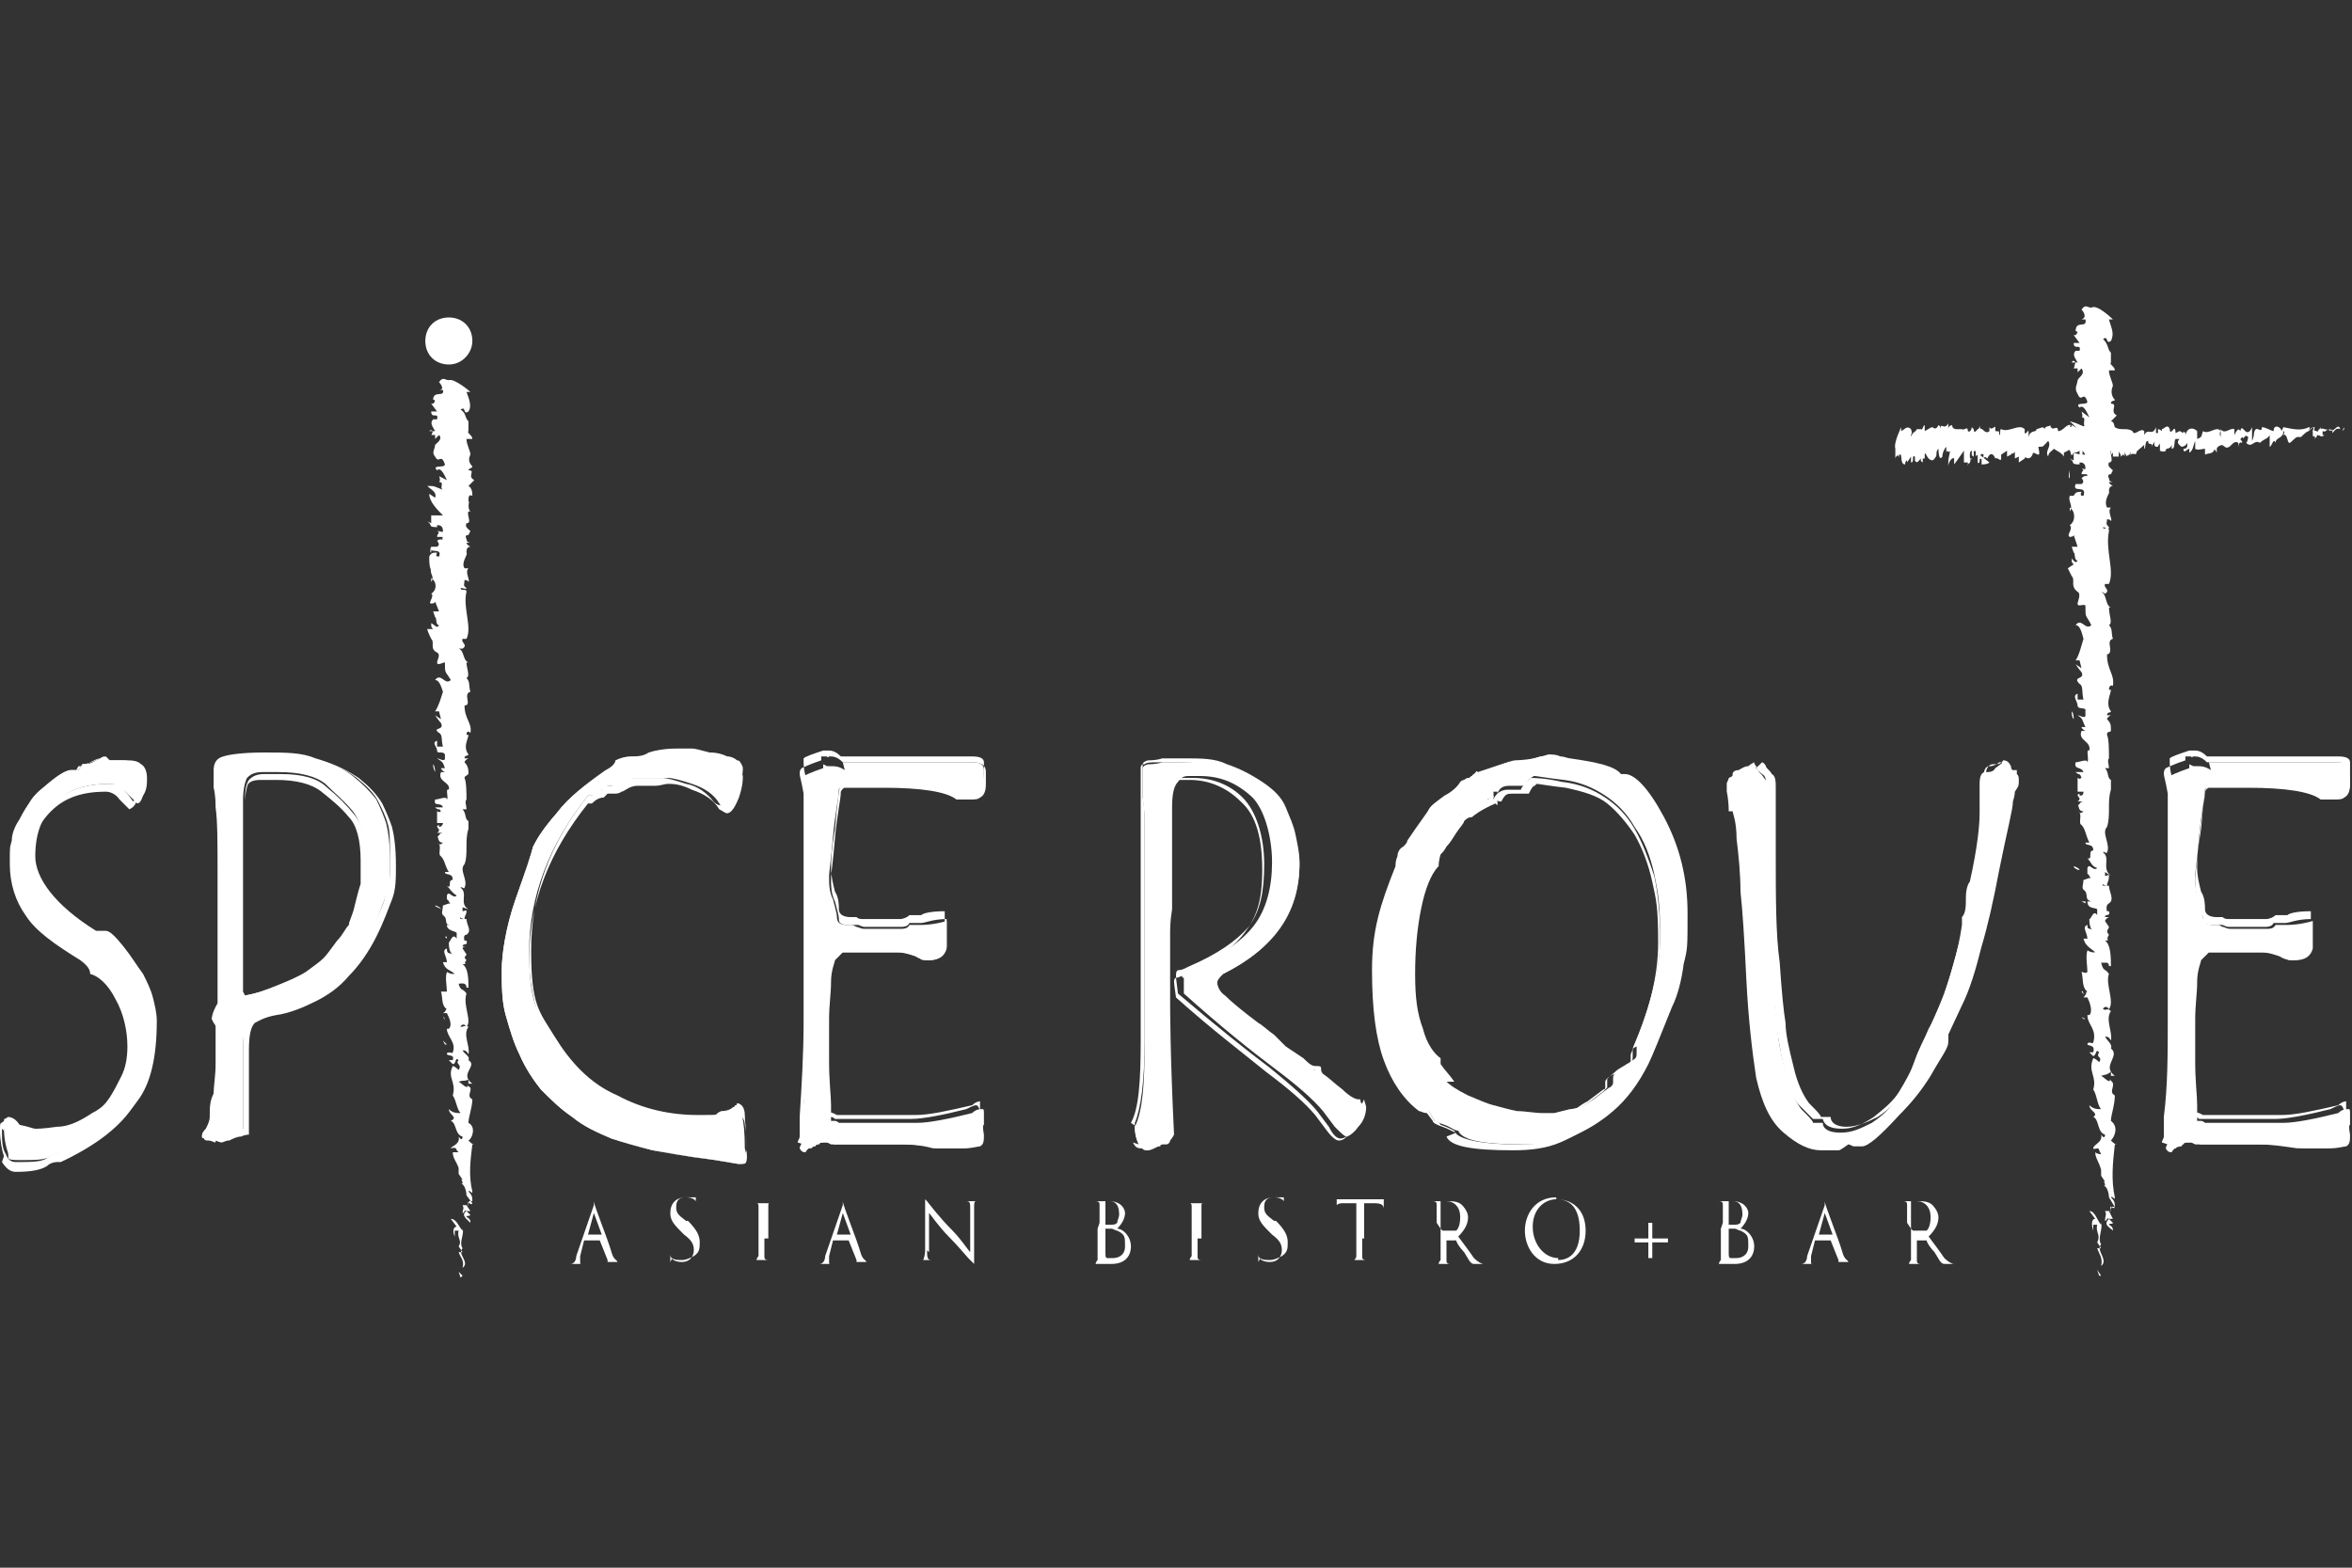 <?xml version="1.0" encoding="UTF-8"?>
<svg id="Layer_2" data-name="Layer 2" xmlns="http://www.w3.org/2000/svg" version="1.1" viewBox="0 0 120 80">
  <rect x="0" y="0" width="120" height="80" fill="#333333" stroke="none"/>
  <defs>
    <style>
      .cls-1 {
        fill: #fff;
        stroke-width: 0px;
      }
    </style>
  </defs>
  <path class="cls-1" d="M30.3,61.3c0-.1,0-.2,0-.2s0,0,0,.2c0,.2.7,1.9.9,2.6.1.4.3.4.3.5,0,0,.1,0,.2,0s0,0,0,0,0,0,0,0-.3,0-.6,0c0,0-.1,0-.1,0s0,0,0,0c0,0,0,0,0-.1l-.4-1s0,0,0,0h-.8s0,0,0,0l-.2.8c0,.1,0,.2,0,.3s0,.1.1.1h0s0,0,0,0,0,0,0,0c0,0-.3,0-.3,0s-.3,0-.4,0,0,0,0,0,0,0,0,0c0,0,0,0,.1,0,.2,0,.3-.2.3-.4l.9-2.6ZM30.7,63s0,0,0,0l-.4-1.1c0,0,0,0,0,0l-.3,1.1s0,0,0,0h.8Z"/>
  <path class="cls-1" d="M34.2,64.4c0,0,0,0,0-.2,0-.2,0-.4,0-.4,0,0,0,0,0,0s0,0,0,0,0,0,0,.2c0,.3.3.4.6.4.4,0,.6-.3.6-.6s-.1-.5-.5-.8l-.2-.2c-.4-.4-.5-.6-.5-.9,0-.5.3-.8.8-.8s.3,0,.4,0c0,0,.1,0,.1,0s0,0,0,0,0,.2,0,.4,0,0,0,0,0,0,0,0c0,0,0-.2,0-.2,0,0-.1-.2-.5-.2s-.5.2-.5.5.1.4.5.7h.1c.5.5.6.8.6,1.1s0,.5-.3.7c-.2.1-.4.2-.6.2s-.4,0-.5-.1"/>
  <path class="cls-1" d="M39,63.2c0,.4,0,.7,0,.9,0,.1,0,.2.2.2,0,0,.1,0,.2,0s0,0,0,0c0,0,0,0,0,0-.2,0-.5,0-.5,0s-.3,0-.4,0,0,0,0,0,0,0,0,0c0,0,0,0,.1,0,0,0,0-.1.1-.2,0-.2,0-.5,0-.9v-.7c0-.7,0-.8,0-.9,0-.1,0-.2-.1-.2,0,0,0,0-.1,0s0,0,0,0,0,0,0,0c.1,0,.4,0,.4,0s.3,0,.4,0,0,0,0,0,0,0,0,0c0,0,0,0,0,0-.1,0-.1,0-.1.2,0,.1,0,.3,0,.9v.7Z"/>
  <path class="cls-1" d="M43,61.3c0-.1,0-.2,0-.2s0,0,0,.2c0,.2.7,1.9.9,2.6.1.4.3.4.3.5,0,0,.1,0,.2,0s0,0,0,0,0,0,0,0-.3,0-.6,0c0,0-.1,0-.1,0s0,0,0,0c0,0,0,0,0-.1l-.4-1s0,0,0,0h-.8s0,0,0,0l-.2.8c0,.1,0,.2,0,.3s0,.1.1.1h0s0,0,0,0,0,0,0,0c0,0-.3,0-.3,0s-.3,0-.4,0,0,0,0,0,0,0,0,0c0,0,0,0,.1,0,.2,0,.3-.2.3-.4l.9-2.6ZM43.4,63s0,0,0,0l-.4-1.1c0,0,0,0,0,0l-.3,1.1s0,0,0,0h.8Z"/>
  <path class="cls-1" d="M47.3,63.8c0,.3,0,.5.2.5,0,0,.2,0,.2,0s0,0,0,0,0,0,0,0c-.2,0-.4,0-.4,0s-.2,0-.4,0,0,0,0,0,0,0,0,0c0,0,.1,0,.2,0,0,0,.1-.2.1-.5v-2.4c0-.2,0-.2,0-.2s0,0,.1.1c0,0,.6.8,1.3,1.5.4.4.8,1,.9,1.1v-2.2c0-.3,0-.4-.2-.4,0,0-.2,0-.2,0s0,0,0,0,0,0,0,0c.2,0,.4,0,.4,0s.2,0,.3,0,0,0,0,0,0,0,0,0,0,0,0,0c-.1,0-.1.1-.1.4v2.5c0,.3,0,.3,0,.3s0,0-.3-.3c0,0-.6-.7-1-1.1-.5-.5-.9-1.1-1-1.2v2Z"/>
  <path class="cls-1" d="M56.1,62.4c0-.7,0-.8,0-.9,0-.1,0-.2-.2-.2,0,0,0,0-.1,0s0,0,0,0,0,0,0,0c.2,0,.4,0,.4,0,0,0,.2,0,.4,0,.6,0,.8.4.8.6,0,.3-.2.6-.4.8.3,0,.7.4.7.9s-.3.9-1,.9-.2,0-.3,0c-.1,0-.2,0-.2,0s0,0-.2,0c0,0-.2,0-.2,0s0,0,0,0,0,0,0,0c0,0,0,0,.1,0,0,0,0-.1.1-.2,0-.2,0-.5,0-.9v-.7ZM56.4,62.5s0,0,0,0c0,0,0,0,.2,0,.2,0,.3,0,.4-.1,0-.1.1-.3.1-.4,0-.4-.1-.7-.5-.7s-.1,0-.2,0c0,0,0,0,0,0v1.1ZM56.4,63c0,.3,0,.9,0,.9,0,.2,0,.3.1.3.1,0,.3,0,.3,0,.2,0,.6-.1.6-.6s0-.6-.4-.8c-.1,0-.2-.1-.3-.1,0,0-.2,0-.3,0s0,0,0,0v.2Z"/>
  <path class="cls-1" d="M61.1,63.2c0,.4,0,.7,0,.9,0,.1,0,.2.2.2,0,0,.1,0,.2,0s0,0,0,0c0,0,0,0,0,0-.2,0-.5,0-.5,0s-.3,0-.4,0,0,0,0,0,0,0,0,0c0,0,0,0,.1,0,0,0,0-.1.1-.2,0-.2,0-.5,0-.9v-.7c0-.7,0-.8,0-.9,0-.1,0-.2-.1-.2,0,0,0,0-.1,0s0,0,0,0,0,0,0,0c.1,0,.4,0,.4,0s.3,0,.4,0,0,0,0,0,0,0,0,0c0,0,0,0,0,0-.1,0-.1,0-.1.2,0,.1,0,.3,0,.9v.7Z"/>
  <path class="cls-1" d="M64.2,64.4c0,0,0,0,0-.2,0-.2,0-.4,0-.4,0,0,0,0,0,0s0,0,0,0,0,0,0,.2c0,.3.3.4.6.4.4,0,.6-.3.6-.6s-.1-.5-.5-.8l-.2-.2c-.4-.4-.5-.6-.5-.9,0-.5.3-.8.8-.8s.3,0,.4,0c0,0,.1,0,.1,0s0,0,0,0,0,.2,0,.4,0,0,0,0,0,0,0,0c0,0,0-.2,0-.2,0,0-.1-.2-.5-.2s-.5.2-.5.5.1.4.5.7h.1c.5.5.6.8.6,1.1s0,.5-.3.7c-.2.1-.4.2-.6.2s-.4,0-.5-.1"/>
  <path class="cls-1" d="M69.5,63.2c0,.4,0,.7,0,.9,0,.1,0,.2.2.2,0,0,.1,0,.2,0s0,0,0,0c0,0,0,0,0,0-.2,0-.5,0-.5,0s-.3,0-.4,0,0,0,0,0,0,0,0,0c0,0,0,0,.1,0,0,0,.1-.1.1-.2,0-.2,0-.5,0-.9v-1.8h-.6c-.2,0-.3,0-.4.1,0,0,0,.1,0,.1,0,0,0,0,0,0s0,0,0,0c0,0,0-.4,0-.4,0,0,0,0,0,0,0,0,0,0,.2,0,.1,0,.3,0,.3,0h1.5c.1,0,.2,0,.3,0,0,0,0,0,.1,0,0,0,0,0,0,0,0,.1,0,.4,0,.5s0,0,0,0c0,0,0,0,0,0h0c0-.2-.1-.3-.5-.3h-.5s0,1.8,0,1.8Z"/>
  <path class="cls-1" d="M73.3,62.4c0-.7,0-.8,0-.9,0-.1,0-.2-.2-.2,0,0,0,0-.1,0s0,0,0,0c0,0,0,0,0,0,.2,0,.4,0,.4,0,0,0,.3,0,.5,0,.2,0,.5,0,.7.2,0,0,.3.3.3.6s-.1.6-.5,1c.3.4.6.8.8,1.1.2.2.4.3.5.3,0,0,.1,0,.2,0s0,0,0,0c0,0,0,0,0,0h-.3c-.2,0-.3,0-.4,0-.2,0-.3-.3-.5-.6-.2-.2-.4-.5-.4-.6,0,0,0,0,0,0h-.5s0,0,0,0h0c0,.5,0,.8,0,1,0,.1,0,.2.2.2,0,0,.1,0,.2,0s0,0,0,0c0,0,0,0,0,0-.2,0-.5,0-.5,0s-.3,0-.4,0,0,0,0,0,0,0,0,0c0,0,0,0,.1,0,0,0,0-.1.1-.2,0-.2,0-.5,0-.9v-.7ZM73.6,62.8s0,0,0,0c0,0,.2,0,.4,0s.2,0,.3,0c.1-.1.2-.3.2-.7,0-.5-.3-.8-.7-.8s-.2,0-.3,0c0,0,0,0,0,0v1.4Z"/>
  <path class="cls-1" d="M79.4,61.2c.9,0,1.5.6,1.5,1.6s-.6,1.7-1.6,1.7-1.5-.9-1.5-1.7.5-1.7,1.6-1.7M79.5,64.3c.4,0,1.1-.2,1.1-1.5s-.6-1.6-1.2-1.6-1.2.5-1.2,1.4.6,1.6,1.3,1.6"/>
  <polygon class="cls-1" points="84.3 63.4 84.3 64.2 84.1 64.2 84.1 63.4 83.4 63.4 83.4 63.2 84.1 63.2 84.1 62.4 84.3 62.4 84.3 63.2 85.1 63.2 85.1 63.4 84.3 63.4"/>
  <path class="cls-1" d="M87.9,62.4c0-.7,0-.8,0-.9,0-.1,0-.2-.2-.2,0,0,0,0-.1,0s0,0,0,0,0,0,0,0c.2,0,.4,0,.4,0,0,0,.2,0,.4,0,.6,0,.8.4.8.6,0,.3-.2.6-.4.8.3,0,.7.4.7.9s-.3.9-1,.9-.2,0-.3,0c-.1,0-.2,0-.2,0s0,0-.2,0c0,0-.2,0-.2,0s0,0,0,0,0,0,0,0c0,0,0,0,.1,0,0,0,0-.1.1-.2,0-.2,0-.5,0-.9v-.7ZM88.2,62.5s0,0,0,0c0,0,0,0,.2,0,.2,0,.3,0,.4-.1,0-.1.1-.3.1-.4,0-.4-.1-.7-.5-.7s-.1,0-.2,0c0,0,0,0,0,0v1.1ZM88.2,63c0,.3,0,.9,0,.9,0,.2,0,.3.1.3.1,0,.3,0,.3,0,.2,0,.6-.1.6-.6s0-.6-.4-.8c-.1,0-.2-.1-.3-.1,0,0-.2,0-.3,0s0,0,0,0v.2Z"/>
  <path class="cls-1" d="M93.1,61.3c0-.1,0-.2,0-.2s0,0,0,.2c0,.2.7,1.9.9,2.6.1.4.3.4.3.5,0,0,.1,0,.2,0s0,0,0,0,0,0,0,0-.3,0-.6,0c0,0-.1,0-.1,0s0,0,0,0c0,0,0,0,0-.1l-.4-1s0,0,0,0h-.8s0,0,0,0l-.2.8c0,.1,0,.2,0,.3s0,.1.1.1h0s0,0,0,0,0,0,0,0c0,0-.3,0-.3,0s-.3,0-.4,0,0,0,0,0,0,0,0,0c0,0,0,0,.1,0,.2,0,.3-.2.3-.4l.9-2.6ZM93.5,63s0,0,0,0l-.4-1.1c0,0,0,0,0,0l-.3,1.1s0,0,0,0h.8Z"/>
  <path class="cls-1" d="M97.3,62.4c0-.7,0-.8,0-.9,0-.1,0-.2-.2-.2,0,0,0,0-.1,0s0,0,0,0c0,0,0,0,0,0,.2,0,.4,0,.4,0,0,0,.3,0,.5,0,.2,0,.5,0,.7.2,0,0,.3.3.3.6s-.1.6-.5,1c.3.4.6.8.8,1.1.2.2.4.3.5.3,0,0,.1,0,.2,0s0,0,0,0c0,0,0,0,0,0h-.3c-.2,0-.3,0-.4,0-.2,0-.3-.3-.5-.6-.2-.2-.4-.5-.4-.6,0,0,0,0,0,0h-.5s0,0,0,0h0c0,.5,0,.8,0,1,0,.1,0,.2.2.2,0,0,.1,0,.2,0s0,0,0,0c0,0,0,0,0,0-.2,0-.5,0-.5,0s-.3,0-.4,0,0,0,0,0,0,0,0,0c0,0,0,0,.1,0,0,0,0-.1.1-.2,0-.2,0-.5,0-.9v-.7ZM97.6,62.8s0,0,0,0c0,0,.2,0,.4,0s.2,0,.3,0c.1-.1.2-.3.2-.7,0-.5-.3-.8-.7-.8s-.2,0-.3,0c0,0,0,0,0,0v1.4Z"/>
  <path class="cls-1" d="M6.9,40.9c0,0-.2-.2-.5-.5-.2-.3-.5-.4-.8-.4-1.2,0-2.2.3-2.8,1-.7.7-1,1.6-1,2.7s1,2.5,3.1,3.8c.1,0,.3,0,.5,0,.2,0,.5.3.9.8.4.5.7,1,1,1.4.2.4.4.8.5,1.2.1.4.2.8.2,1.2,0,1.8-.3,3.2-1,4.1-.7,1-1.9,1.9-3.6,2.6,0,0-.2,0-.2,0-.1,0-.3,0-.6.2-.3.2-.8.2-1.6.2s-.5-.1-.6-.4c-.1-.3-.2-.7-.2-1.3s0-.3.2-.5h0c.2,0,.4.1.6.4.5.1.7.2.8.2s.4,0,1.1-.1c.6,0,1.2-.3,1.8-.7.6-.3.9-.7,1.1-1,.2-.3.4-.7.6-1.1.2-.4.3-1,.3-1.5,0-.9-.2-1.7-.6-2.5-.4-.8-.9-1.2-1.4-1.3h0c0-.2-.2-.4-.5-.6-1.3-.8-2.3-1.5-2.8-2.2-.5-.7-.8-1.6-.8-2.6s0-.8.1-1.2c0-.4.2-.8.4-1.1.2-.4.4-.7.6-1,.2-.3.6-.6,1-.9.4-.3.7-.5.9-.5h.4s.1-.1.2-.3c.2,0,.4,0,.7-.2.2-.1.4-.2.5-.2,0,0,.1.1.2.2.2,0,.4,0,.6,0h.2c.3,0,.6,0,.8.2.2.1.3.4.3.7s0,.6-.2.9c-.1.3-.2.4-.3.4"/>
  <path class="cls-1" d="M.2,59c-.1-.3-.2-.8-.2-1.3s0-.3.2-.5h0s0,0,0,0h0c.2,0,.4.2.6.4.4.1.7.2.8.2,0,0,.4,0,1.1-.1.6,0,1.2-.3,1.8-.7.6-.3.9-.7,1.1-1,.2-.3.4-.7.6-1.1.2-.4.3-.9.3-1.5,0-.8-.2-1.7-.6-2.4-.4-.8-.9-1.2-1.3-1.3h0c0-.2-.1-.4-.5-.7-1.3-.8-2.3-1.5-2.8-2.3-.5-.7-.8-1.6-.8-2.6s0-.8.1-1.2c0-.4.2-.8.4-1.1.2-.4.4-.7.6-1,.2-.3.6-.6,1-.9.4-.3.7-.5.9-.5h.3s.1-.1.2-.3h0s0,0,0,0c.2,0,.4,0,.6-.2.2-.1.4-.2.5-.2h0s0,0,0,0c0,0,.1.1.2.2.2,0,.4,0,.6,0h.2c.4,0,.6,0,.8.2.2.1.3.4.3.8,0,.3,0,.6-.2.9-.1.3-.2.4-.4.5h0s0,0,0,0c0,0-.2-.2-.5-.5-.2-.3-.5-.4-.7-.4-1.2,0-2.1.3-2.8,1-.7.7-1,1.5-1,2.6,0,1.2,1,2.4,3,3.8.1,0,.3,0,.5,0,.2,0,.5.3.9.8.4.5.7,1,1,1.4.2.4.4.8.5,1.2.1.4.2.8.2,1.2,0,1.8-.3,3.2-1,4.2-.7,1-1.9,1.9-3.6,2.7h0s0,0,0,0c0,0-.2,0-.2,0,0,0-.3,0-.5.2-.3.2-.8.3-1.6.3h0c-.3,0-.5-.2-.7-.5M.1,57.6c0,.6,0,1,.2,1.3.1.3.3.4.5.4.8,0,1.3,0,1.6-.2.3-.2.5-.3.6-.3,0,0,.2,0,.2,0,1.7-.8,2.9-1.6,3.5-2.6.7-1,1-2.3,1-4.1s0-.8-.2-1.2c-.1-.4-.3-.8-.5-1.2-.2-.4-.5-.8-.9-1.3-.4-.5-.7-.8-.9-.8-.2,0-.3,0-.5,0h0c-2.1-1.4-3.1-2.6-3.1-3.9,0-1.1.4-2,1.1-2.7.7-.7,1.7-1,2.9-1s.6.1.8.4c.2.2.3.4.4.5,0,0,.2-.2.3-.4.1-.3.2-.5.2-.8s0-.6-.3-.7c-.2-.1-.4-.2-.8-.2h-.2c-.2,0-.4,0-.6,0h0s0,0,0,0c0,0,0-.1-.1-.2,0,0-.2.1-.4.2-.2.1-.5.2-.7.2-.1.2-.2.3-.2.3h0s-.4,0-.4,0c-.1,0-.4.1-.8.4-.4.3-.7.6-1,.9-.2.3-.4.6-.6,1-.2.3-.3.7-.4,1.1,0,.4-.1.8-.1,1.2,0,1,.3,1.9.8,2.6.5.7,1.4,1.5,2.8,2.2.3.2.5.4.5.7.5.1,1,.6,1.4,1.4.4.8.6,1.6.6,2.5s0,1.1-.3,1.6c-.2.4-.4.8-.6,1.2-.2.3-.6.7-1.2,1-.6.4-1.2.6-1.8.7-.6,0-1,.1-1.1.1s-.4,0-.9-.2h0s0,0,0,0c-.2-.3-.4-.4-.6-.4h0c0,.2-.1.3-.1.4M6.9,40.9h0s0,0,0,0Z"/>
  <path class="cls-1" d="M10.8,52s0-.3.3-.8c0-.5,0-1.2,0-2v-1.7s0-3,0-3c0-1.5,0-2.6-.1-3.3,0-.7-.1-1-.1-1,0,0,0-.2,0-.3,0-.1,0-.2,0-.3v-.3c0-.3.1-.6.5-.7.3-.1,1-.2,2.1-.2s1.9,0,2.6.3c.7.2,1.4.5,1.9.9.5.4.9.8,1.2,1.2.2.4.4.9.5,1.2.1.4.2,1,.2,2s0,1.2-.2,1.7c-.2.5-.4,1.1-.8,1.9-.4.8-.9,1.5-1.4,2-.5.6-1.1,1-1.7,1.3-.6.3-1.3.6-2,.7-.6.1-.9.3-1.1.5-.2.2-.3.7-.3,1.4s0,.7,0,1c0,.4,0,.8,0,1.2v.6c0,.2,0,.4,0,.6v.4s0,.2,0,.2c0,.2,0,.2,0,.3,0,0-.2,0-.4.1-.2,0-.4.1-.6.2-.2,0-.3.1-.3.1s-.1,0-.2,0c-.1,0-.3-.1-.4-.1-.1,0-.2,0-.2-.1s0-.2.2-.4c.1-.2.2-.4.2-.6h0c0-.5,0-.8.2-1.2,0-.4.1-.9.1-1.5s0-.8,0-1.2c0-.4,0-.6,0-.7,0,0,0-.1-.1-.2,0,0-.1-.2-.1-.2h0ZM12.5,50.8c.6-.1,1.2-.3,1.7-.5.5-.2,1-.4,1.5-.7.4-.3.8-.5,1-.7.2-.2.4-.5.7-.9.3-.3.4-.6.6-.9,0-.2.2-.5.3-1,.1-.4.2-.8.3-1.1,0-.4,0-.8,0-1.3,0-1-.2-1.8-.6-2.3-.4-.5-.9-.9-1.4-1.4-.5-.4-1.3-.6-2.4-.6h-.8c-.4,0-.6.1-.8.3-.1.2-.2.6-.2,1.1v2.2c0,0,0,2.4,0,2.4v3.2c0,.8,0,1.5,0,2"/>
  <path class="cls-1" d="M11,58.3c-.1,0-.2-.1-.4-.1-.1,0-.2,0-.2-.2,0,0,0-.2.2-.4.1-.2.2-.4.2-.6h0c0-.5,0-.8.2-1.2,0-.4.1-.9.1-1.5s0-.8,0-1.2c0-.4,0-.6,0-.7,0,0,0-.1-.1-.2,0-.1-.1-.1-.1-.2h0c0,0,0-.3.3-.8,0-.5,0-1.2,0-2v-1.7s0-3,0-3c0-1.5,0-2.6-.1-3.3,0-.7-.1-1-.1-1,0,0,0-.2,0-.3,0-.1,0-.2,0-.2v-.3c0-.4.2-.6.5-.7.4-.1,1.1-.2,2.1-.2s1.9,0,2.7.3c.8.2,1.4.5,2,.9.5.4.9.8,1.2,1.3.2.4.4.9.5,1.2.1.4.2,1,.2,2,0,.6,0,1.2-.2,1.7-.2.5-.4,1.1-.8,1.9-.4.8-.9,1.5-1.4,2-.5.6-1.1,1-1.7,1.3-.6.3-1.3.6-2,.7-.6.1-.9.3-1.1.4-.2.2-.3.6-.3,1.4,0,.3,0,.7,0,1,0,.4,0,.8,0,1.2v.6c0,.2,0,.4,0,.6v.4s0,.2,0,.2c0,.2,0,.3,0,.3,0,0-.2,0-.4.1-.2,0-.4.1-.6.2-.2,0-.3.1-.4.1,0,0-.1,0-.3-.1M10.9,52s0,0,0,.1c0,.1.1.2.2.2,0,0,0,.3,0,.7,0,.4,0,.8,0,1.2,0,.6,0,1.1-.1,1.5,0,.4-.1.7-.2,1.1h0c0,.3,0,.5-.2.7-.1.2-.2.3-.2.3,0,0,0,0,.1,0,.1,0,.3,0,.4.2.1,0,.2,0,.2,0,0,0,.1,0,.3-.1.2,0,.4-.2.6-.2.2,0,.3,0,.4-.1,0,0,0-.1,0-.2v-.5c0-.2,0-.4,0-.6v-.6c0-.4,0-.8,0-1.2,0-.4,0-.7,0-1,0-.7,0-1.2.3-1.5.2-.2.6-.4,1.2-.5.8-.1,1.4-.4,2-.7.6-.3,1.1-.8,1.6-1.3.5-.5,1-1.2,1.4-2,.4-.8.7-1.4.8-1.9.2-.5.2-1,.2-1.6,0-.9,0-1.6-.1-1.9-.1-.4-.3-.8-.5-1.2-.2-.4-.6-.8-1.1-1.2-.5-.4-1.2-.7-1.9-.8-.7-.2-1.6-.3-2.6-.3-1.1,0-1.8,0-2.1.2-.3.1-.5.3-.5.6v.3c0,0,0,.1,0,.3,0,.1,0,.2,0,.3,0,0,0,.4.1,1,0,.7.1,1.8.1,3.3v3s0,1.7,0,1.7c0,.8,0,1.5,0,2h0s0,0,0,0c-.2.4-.2.7-.3.7,0,0,0,0,0,0h0s0,0,0,0c0,0,0,0,0,0M12.5,50.8c0-.5,0-1.2,0-2v-5.6s0-2.2,0-2.2c0-.5,0-.9.2-1.2.2-.2.4-.3.8-.3h.8c1.1,0,1.9.2,2.4.7.5.4,1,.9,1.4,1.4.4.5.6,1.3.6,2.3s0,.9,0,1.3c0,.4-.1.8-.3,1.2-.1.4-.2.7-.3,1-.1.2-.3.5-.6.9-.3.3-.5.6-.7.9-.2.3-.5.5-1,.8-.4.3-.9.5-1.5.7-.5.2-1.1.4-1.7.5h0s0,0,0,0ZM12.5,50.8h0s0,0,0,0ZM12.7,39.9c-.1.2-.2.6-.2,1.1v2.2c0,0,0,2.4,0,2.4v3.2c0,.8,0,1.5,0,2,.6-.1,1.1-.3,1.6-.5.5-.2,1-.4,1.5-.7.4-.3.7-.5.9-.7.2-.2.4-.5.7-.9.3-.3.4-.6.6-.8,0-.2.2-.5.3-1,.1-.4.2-.8.3-1.1,0-.4,0-.8,0-1.2,0-1-.2-1.8-.6-2.2-.4-.5-.9-.9-1.4-1.3-.5-.4-1.3-.6-2.3-.6h-.8c-.4,0-.6.1-.7.3"/>
  <path class="cls-1" d="M38.1,59c0,.2-.1.4-.4.4l-1.2-.2c-1.6-.2-2.6-.4-3.2-.5-.8-.2-1.5-.4-2.1-.6-.7-.3-1.4-.6-2-1.1-.6-.4-1.1-.9-1.6-1.4-.4-.5-.8-1.1-1.1-1.8-.3-.6-.5-1.3-.7-2-.2-.7-.2-1.5-.2-2.3s.2-2.1.7-3.6c.5-1.4.8-2.3.9-2.7.2-.4.5-.9,1.2-1.7.6-.8,1.5-1.5,2.5-2.1.4-.2.6-.4.6-.5.2-.1.5-.2.8-.2.3,0,.7,0,.9-.2.3-.1.7-.2,1.4-.2s.5,0,.8,0c.2,0,.5.1.9.2.4,0,.7.1.9.2.2,0,.4.1.5.2.1,0,.2.2.2.3s0,.5-.2,1.1c-.2.6-.4.9-.6.9s-.3,0-.4-.2c-.3-.5-.8-.8-1.4-1-.6-.2-1-.3-1.2-.3s-.4,0-.7,0h-.7c0,0-.2,0-.2,0-.2,0-.3,0-.4.1-.1,0-.3.2-.4.2-.1,0-.2.1-.3.1,0,0-.2,0-.3,0h-.1l-.2.2c-.2,0-.4.1-.6.3h-.2c-2,2.5-3,5.2-3,7.9s.4,3.1,1.2,4.4c.8,1.4,1.8,2.4,3.2,3.1,1.3.7,2.7,1,4.1,1s.7,0,1.2-.2c.6-.1.8-.3.8-.4.3,0,.5.7.5,2.2h0Z"/>
  <path class="cls-1" d="M37.7,59.4l-1.2-.2c-1.6-.2-2.6-.4-3.2-.5-.8-.2-1.5-.4-2.1-.6-.7-.3-1.4-.6-2-1.1-.6-.4-1.1-.9-1.6-1.4-.4-.5-.8-1.1-1.1-1.8-.3-.6-.5-1.3-.7-2-.2-.7-.2-1.5-.2-2.3s.2-2.2.7-3.6c.5-1.4.8-2.3.9-2.7.2-.4.5-.9,1.2-1.7.6-.8,1.5-1.5,2.5-2.2.4-.2.5-.4.5-.5h0s0,0,0,0c.2-.1.5-.2.8-.2.3,0,.6,0,.9-.2.3-.1.8-.2,1.4-.2s.6,0,.8,0c.2,0,.5.1.9.2.4,0,.7.1.9.2.2,0,.4.1.5.2.2,0,.2.2.2.3,0,.1,0,.5-.2,1.1-.2.6-.4.9-.7.9-.2,0-.3,0-.5-.2-.3-.4-.8-.8-1.4-.9-.6-.2-1-.3-1.2-.3-.2,0-.4,0-.7,0h-.7c0,0-.2,0-.2,0-.2,0-.3,0-.3.1-.1,0-.3.2-.4.2-.1,0-.2.1-.3.1-.1,0-.2,0-.3,0h0l-.2.2h0c-.2,0-.4,0-.5.3h0s0,0,0,0h-.2c-2,2.5-2.9,5.1-2.9,7.9s.4,3.1,1.2,4.4c.8,1.3,1.8,2.4,3.2,3,1.3.7,2.7,1,4.1,1s.7,0,1.2-.2c.3,0,.5-.1.6-.2.1,0,.2-.1.2-.2h0c0,0,0,0,0,0,.2,0,.4.2.4.6,0,.4.1.9.1,1.6h0c0,.2,0,.3-.1.4,0,0-.2.1-.3.1h0ZM31,39.4c-1.1.6-1.9,1.3-2.5,2.1-.6.8-1,1.4-1.2,1.7-.2.4-.5,1.2-.9,2.7-.5,1.4-.7,2.6-.7,3.6s0,1.6.2,2.3c.2.7.4,1.4.7,2,.3.7.7,1.2,1.1,1.8.4.5,1,1,1.6,1.4.6.4,1.3.8,2,1.1.5.2,1.2.4,2.1.6.5.1,1.6.3,3.2.5l1.2.2c.2,0,.3,0,.3-.3h0c0-.8,0-1.3-.1-1.7,0-.3-.2-.5-.3-.5,0,.2-.4.3-.9.4-.6.1-1,.2-1.2.2-1.4,0-2.8-.3-4.2-1-1.4-.7-2.4-1.7-3.2-3.1-.8-1.4-1.2-2.9-1.2-4.5,0-2.8,1-5.4,3-7.9h0s0,0,0,0h.2c.2-.2.4-.3.6-.3l.2-.2h.1c0,0,.2,0,.3,0,0,0,.2,0,.3-.1.1,0,.2-.1.4-.2,0,0,.2-.1.4-.1,0,0,.2,0,.2,0h.7c.3,0,.5-.1.7-.1s.6,0,1.2.3c.6.2,1.1.5,1.4,1,.2.1.3.2.4.2.2,0,.4-.3.6-.8.2-.6.2-.9.2-1.1,0,0,0-.1-.2-.2-.1,0-.3-.1-.5-.2-.2,0-.5,0-.9-.2-.4,0-.7-.1-.9-.2-.2,0-.5,0-.8,0-.6,0-1.1,0-1.3.2-.3.1-.6.2-1,.2-.3,0-.6,0-.8.1,0,.2-.2.3-.6.5"/>
  <path class="cls-1" d="M43,38.9c0,0,.2,0,.5,0,.3,0,.5,0,.7,0h2.6c0,0,1,0,1,0,.2,0,.4,0,.8,0,.4,0,.7,0,1,0,.4,0,.6.1.6.4s0,.2,0,.6c0,.4-.1.6-.3.7-.1,0-.3.1-.5.1s-.3,0-.7,0c-.6-.4-1.8-.6-3.7-.6s-.7,0-1.2,0c-.5,0-.7,0-.8,0,0,0-.2.1-.2.2,0,.4-.2,1.2-.3,2.4-.1,1.2-.2,1.8-.2,2,0,.4,0,.8.2,1.2.1.4.2.7.2.9,0,.3.2.4.5.4h.2c0,0,.1,0,.1,0,0,0,0,0,.2.1.1,0,.2.1.4.1s.4,0,.7,0c.3,0,.5,0,.7,0s.1,0,.2,0c0,0,.2,0,.2,0,.2,0,.4,0,.5-.2h.6c.1,0,.6,0,1.3-.2,0,0,0,.1,0,.3s0,.2,0,.4c0,.2,0,.3,0,.4,0,.1,0,.2,0,.3-.1.4-.4.6-.9.6s-.3,0-.6-.2c-.3-.1-.6-.2-.9-.2h-.7c-.2,0-.5,0-.9,0-.4,0-.7,0-1,0h-.3c-.2.2-.3.3-.4.4,0,.1-.2.5-.2,1.1,0,.6-.1,1.2-.1,1.9s0,1.2,0,2.2c0,1,.1,1.7.1,2.2,0,.5,0,.8,0,.8,0,0,0,0,.2,0,0,0,.1,0,.2.1h.7c.4,0,.9,0,1.6,0h1c0,0,.3,0,.3,0,0,0,.2,0,.4,0,.6,0,1.6-.2,2.8-.5.2-.2.4-.2.5-.2s.1,0,.1.3v.5c-.1,0,0,.5,0,.5,0,.3,0,.5-.2.6-.1,0-.4.1-.8.1s-.7,0-1.4,0c-.7-.2-1.3-.2-2-.2h-2.8c0,0-.4,0-.4,0-.1,0-.2-.1-.2-.1,0,0,0,0-.1,0,0,0,0,0-.2,0,0,0-.1,0-.2,0-.1,0-.2,0-.3.2-.2,0-.4.1-.5.3h0c-.1,0-.2,0-.3-.2,0-.1.1-.2.1-.3v-.2c0-.1,0-.2,0-.3,0,0,0,0,0-.1s0-.2,0-.4c.2-1.6.2-3.2.2-4.9v-2.8s0-2,0-2v-4.4c0-.9,0-1.7,0-2.4-.1-.6-.2-.9-.2-1s0-.2.1-.2c0,0,.4-.2,1-.4v-.2s.2.1.2.1h.2c.2,0,.4,0,.7.2"/>
  <path class="cls-1" d="M40.7,58.3h0s0,0,0,0c0-.1.1-.2.1-.3v-.2c0-.1,0-.2,0-.3,0,0,0,0,0-.1,0,0,0-.2,0-.4.1-1.6.2-3.2.2-4.9v-2.8s0-2,0-2v-4.4c0-.9,0-1.7,0-2.4-.1-.6-.2-.9-.2-1,0-.1,0-.2.1-.3,0,0,.4-.2,1-.4v-.2c0,0,.1,0,.1,0h.2c0,.1.1,0,.1,0h0c.2,0,.4,0,.7.3,0,0,.2,0,.5,0,.3,0,.5,0,.7,0h2.6c0,0,1,0,1,0,.2,0,.4,0,.8,0,.4,0,.7,0,1,0,.4,0,.7.1.7.5,0,0,0,.2,0,.6,0,.4-.1.6-.3.7-.1.1-.3.1-.5.1s-.3,0-.7,0h0s0,0,0,0c-.5-.4-1.8-.6-3.7-.6-.3,0-.7,0-1.2,0-.5,0-.8,0-.8,0,0,0-.1,0-.2.2,0,.4-.2,1.2-.3,2.4-.1,1.2-.2,1.8-.2,2,0,.4,0,.8.2,1.2.1.4.2.7.2.9,0,.2.1.3.5.3h.2c0,0,.1,0,.2,0h0s0,0,0,0c0,0,0,0,.1,0,0,0,.2.1.3.1.1,0,.4,0,.7,0,.3,0,.5,0,.7,0s.1,0,.2,0c0,0,.2,0,.2,0,.2,0,.4,0,.5-.2h0s.6,0,.6,0c.2,0,.6-.2,1.3-.2h0s0,0,0,0c0,0,0,.2,0,.3s0,.2,0,.4c0,.2,0,.3,0,.4,0,.1,0,.2,0,.3h0s0,0,0,0c-.1.4-.4.7-.9.7-.1,0-.4,0-.7-.2-.3-.1-.6-.2-.9-.2h-.7c-.2,0-.5,0-.9,0-.4,0-.7,0-1,0h-.3c-.2.2-.3.3-.4.4,0,0-.1.5-.2,1,0,.6-.1,1.2-.1,1.9s0,1.2,0,2.1c0,1,.1,1.7.1,2.2,0,.4,0,.7,0,.8,0,0,0,0,.1,0,0,0,.1,0,.2.1h.6c.4,0,.9,0,1.6,0h1c0,0,.3,0,.3,0,0,0,.2,0,.4,0,.6,0,1.6-.2,2.8-.5.2-.1.4-.2.5-.2.1,0,.2.2.2.4v.5c-.1,0,0,.5,0,.5,0,.3,0,.6-.2.7-.2,0-.4.1-.8.1s-.7,0-1.4,0c-.7-.2-1.3-.2-2-.2h-2.8c0,0-.4,0-.4,0h0c0,0-.2-.1-.2-.1h0s0,0,0,0c0,0,0,0,0,0,0,0,0,0-.1,0,0,0,0,0,0,0,0,0-.1,0-.1,0,0,0-.2,0-.2.1h0s0,0,0,0c-.2,0-.3.1-.4.2h0s0,0,0,0h0c-.2,0-.3,0-.4-.2M41,58.4h0c.1-.1.3-.2.5-.3,0-.1.2-.2.3-.2,0,0,.1,0,.2,0,0,0,0,0,0,0,0,0,0,0,0,0,0,0,.1-.1.2-.1,0,0,.1,0,.3.1h3.2c.7,0,1.3,0,2,.2.6,0,1.1,0,1.4,0,.4,0,.6,0,.7-.1,0,0,.2-.2.2-.6v-.5s0-.5,0-.5c0-.2,0-.2,0-.2,0,0-.2,0-.4.2h0s0,0,0,0c-1.3.3-2.2.5-2.9.5-.2,0-.3,0-.4,0h-.3s-1,0-1,0c-.7,0-1.2,0-1.6,0h-.7s0,0,0,0c0,0,0,0-.2-.1,0,0-.1,0-.2-.1,0,0,0-.1,0-.3,0-.1,0-.3,0-.6,0-.5,0-1.2-.1-2.2,0-1,0-1.7,0-2.2s0-1.3.1-1.9c0-.6.2-.9.2-1.1,0-.1.2-.3.4-.4h0s.3,0,.3,0c.3,0,.6,0,1,0,.4,0,.7,0,.9,0h.7c.3,0,.7,0,1,.2.3.1.5.2.6.2.5,0,.7-.2.8-.6,0,0,0-.2,0-.3s0-.2,0-.4c0-.2,0-.3,0-.4s0-.2,0-.2c-.7,0-1.1.1-1.2.2h0s-.6,0-.6,0c-.1.1-.3.2-.5.2,0,0-.1,0-.2,0,0,0-.2,0-.2,0-.1,0-.4,0-.7,0-.3,0-.5,0-.7,0-.2,0-.3,0-.4-.1,0,0,0,0-.1,0,0,0,0,0,0,0,0,0,0,0,0,0,0,0,0,0,0,0h-.2c-.3,0-.6-.1-.6-.4,0-.2,0-.6-.2-.9-.1-.4-.2-.8-.2-1.2s0-.8.2-2c.1-1.2.2-2,.3-2.4h0s0,0,0,0c0,0,.2-.1.2-.2.1,0,.4,0,.8-.1.5,0,.9,0,1.2,0,1.9,0,3.1.2,3.7.6.4,0,.6,0,.7,0,.2,0,.4,0,.5-.1,0,0,.2-.3.2-.6,0-.4,0-.6,0-.6,0-.2-.2-.3-.6-.3-.3,0-.6,0-1,0-.4,0-.7,0-.9,0h-1c0,0-2.6,0-2.6,0-.2,0-.5,0-.7,0-.3,0-.4,0-.5,0h0c0,0,0-.1,0-.1h0c0,.1,0,.1,0,.1h0c-.2-.2-.4-.3-.6-.3h-.2c0,0,0,0,0,0h-.1c0,0,0,0,0,0h0c-.6.2-.9.3-1,.4,0,0,0,.1,0,.2,0,.1,0,.5.2,1,0,.7,0,1.5,0,2.4v3.7s0,.7,0,.7v2s0,2.8,0,2.8c0,1.7,0,3.3-.2,4.9,0,.2,0,.4,0,.4s0,0,0,0h0s0,0,0,0c0,0,0,.2,0,.3v.2c0,.1,0,.2,0,.3,0,.1.2.2.2.2"/>
  <path class="cls-1" d="M69.6,56.1c0,.1.1.3.1.4,0,.3-.1.7-.4,1-.2.3-.5.5-.6.5s-.3-.2-.6-.5l-.6-.8c-.5-.6-1.3-1.3-2.5-2.2-1.2-.9-2.7-2.1-4.6-3.8v-.8c-.1,0-.1-.1-.1-.1,0-.1,0-.2.2-.3.1,0,.3-.1.5-.2,1.4-.6,2.4-1.3,3-2.1.6-.8.9-1.9.9-3.2s-.4-2.8-1.1-3.4c-.8-.7-1.6-1-2.6-1h-.5c-.2,0-.4,0-.6.3-.2.2-.3.6-.3,1.3s0,.6,0,.8c0,.2,0,.5,0,.9v3.5c-.1.6-.1,1-.1,1.3v1s0,.6,0,.6c0,.5,0,1,0,1.6s0,2.9.2,7c0,0-.1.2-.2.3,0,.1-.1.2-.2.2s0,0-.2,0c-.5.2-.7.3-.8.3-.1,0-.2,0-.4-.3-.1-.2-.2-.5-.2-.9h0c.4-.8.5-2.2.5-4.3v-5.2c0,0,0-3.7,0-3.7v-2.2c0-.3,0-.8-.1-1.3,0-.5,0-.9,0-1.1s0-.4,0-.5c0-.1.2-.2.3-.2.1,0,.4,0,.7-.1.4,0,.7,0,1.2,0,.8,0,1.5,0,2.1.3.6.2,1.2.5,1.8.9.6.4,1,.8,1.2,1.3.2.5.4.9.5,1.4.1.5.2.9.2,1.3,0,2.5-1.3,4.3-3.9,5.6-.2.2-.3.3-.3.5,0,.2.2.5.5.8.3.3.9.8,1.7,1.4.2.1.5.3.8.6.3.3.5.5.6.6.3.2.6.3.8.6.2.2.4.4.6.4.2,0,.2,0,.3.1,0,0,0,.2.2.3.3.2.6.4,1,.8.4.4.7.5.8.5s.1,0,.1,0"/>
  <path class="cls-1" d="M58.1,58.4c-.1-.2-.2-.5-.2-.9v-.2h0c.3-.7.5-2.1.5-4.2v-5.2c0,0,0-3.7,0-3.7v-2.2c0-.3,0-.8-.1-1.3,0-.5,0-.9,0-1.2,0-.2,0-.4,0-.5,0-.1.2-.2.3-.2.1,0,.4,0,.7-.1.4,0,.8,0,1.2,0,.8,0,1.5,0,2.1.3.6.2,1.2.5,1.8.9.6.4,1,.8,1.2,1.3.2.5.4.9.5,1.4.1.5.2.9.2,1.4,0,2.5-1.3,4.4-3.9,5.7-.2.2-.3.3-.3.4,0,.2.1.5.4.7.3.3.9.8,1.7,1.4.2.1.5.4.8.6.3.3.5.5.6.6.3.2.6.4.9.6.2.2.4.4.6.4.2,0,.3,0,.3.1h0c0,.1,0,.2.1.3.3.2.6.5,1,.8.4.4.7.5.8.5,0,0,0,0,.1,0h0s0,0,0,0c0,.1.1.3.1.5,0,.4-.1.7-.4,1-.2.3-.5.5-.7.5-.2,0-.4-.2-.6-.6l-.6-.8c-.5-.6-1.3-1.3-2.4-2.2-1.2-.9-2.7-2.1-4.7-3.8h0s-.1-.8-.1-.8h0c0-.3,0-.4.2-.4.1,0,.3-.1.5-.2,1.4-.6,2.4-1.3,3-2,.6-.8.8-1.8.8-3.2s-.4-2.7-1.1-3.4c-.7-.7-1.6-1-2.5-1h-.5c-.2,0-.4,0-.6.2-.2.1-.3.6-.3,1.2,0,.3,0,.6,0,.8,0,.2,0,.5,0,.9v3.5c-.1.6-.1,1-.1,1.3v1s0,.6,0,.6c0,.5,0,1,0,1.6s0,2.9.2,7h0s0,0,0,0c0,0-.1.2-.2.3,0,.1-.1.2-.2.2,0,0-.1,0-.2,0-.5.2-.7.3-.8.3-.2,0-.3-.1-.4-.3M58,57.5c0,.4,0,.7.2.9.1.2.2.3.3.3h0s0,0,0,0c0,0,0,0,.1,0,.1,0,.3-.1.5-.2h0s0,0,0,0c0,0,.1,0,.1,0h0s0,0,0,0c0,0,0,0,0-.1,0-.1.1-.2.2-.3-.1-4.2-.2-6.5-.2-7s0-1.1,0-1.6v-.6s0-1,0-1c0-.3,0-.8,0-1.3v-3.5c.1-.4.1-.7,0-.9,0-.2,0-.5,0-.8,0-.7,0-1.1.3-1.3.2-.2.4-.3.7-.3h.5c1,0,1.9.4,2.6,1.1.8.7,1.1,1.9,1.1,3.5s-.3,2.4-.9,3.2c-.6.8-1.6,1.5-3,2.1-.2.1-.4.2-.5.2,0,0-.1,0-.1.2h0c0,.1.1.8.1.8,1.9,1.7,3.5,2.9,4.6,3.8,1.2.9,2,1.6,2.5,2.2l.6.8c.3.4.5.5.6.5.2,0,.4-.1.6-.5.2-.3.4-.6.4-1s0-.3,0-.4c0,0,0,0-.1,0-.2,0-.5-.2-.9-.6-.4-.4-.7-.6-1-.8,0,0-.2-.2-.2-.3,0,0-.1,0-.2,0-.2,0-.4-.2-.6-.4-.2-.2-.5-.4-.8-.6-.1,0-.3-.3-.6-.6-.3-.3-.6-.5-.8-.6-.8-.7-1.4-1.1-1.7-1.4-.3-.3-.5-.6-.5-.8s.1-.3.3-.5c2.6-1.3,3.8-3.1,3.8-5.6,0-.4,0-.9-.2-1.3-.1-.5-.3-.9-.5-1.4-.2-.4-.6-.9-1.2-1.3-.6-.4-1.2-.7-1.8-.9-.6-.2-1.3-.3-2.1-.3s-.8,0-1.1,0c-.4,0-.6,0-.7.1-.1,0-.2,0-.2.2,0,0,0,.2,0,.4s0,.6,0,1.1c0,.5,0,1,0,1.3v2.2s0,3.7,0,3.7v5.2c0,2.1-.1,3.5-.5,4.2h0Z"/>
  <path class="cls-1" d="M82.9,39.5c.5,0,1.2.7,2,2.2.8,1.5,1.2,3.1,1.2,4.9s0,1.8-.2,2.6c-.1.8-.3,1.6-.6,2.2-.6,1.5-1,2.5-1.2,2.9-.5,1-1.1,1.8-1.8,2.4-.7.6-1.4,1-2.1,1.3-.7.3-1.5.4-2.4.4-2.1,0-3.2-.2-3.4-.7-.2,0-.4-.2-.7-.3-.3-.1-.5-.2-.5-.2l-.3-.5c-.3,0-.4-.1-.4-.1-.8-.6-1.4-1.5-1.7-2.5-.4-1.1-.6-2.6-.6-4.6s.4-3.3,1.2-5.3c0-.1,0-.3.1-.5,0-.2.1-.4.3-.5.1-.1.2-.2.2-.4.6-.9,1-1.4,1.1-1.6.1-.2.4-.4.8-.6.4-.2.7-.5.8-.8,0,0,.1-.1.2-.1,0,0,.2,0,.2,0h0c0-.1.1-.2.2-.3,0,0,0-.1.1,0,0,0,.3-.1.9-.3.6-.2.9-.3,1-.3,0,0,.4,0,1-.1l.7-.2c.2,0,.4,0,.6.1.2,0,.4.1.5.1,1.4.2,2.3.4,2.6.8M83.3,53.5c.9-2.1,1.4-4,1.4-5.7s-.1-2.2-.3-3.2c-.2-.9-.5-1.7-1-2.4-.4-.7-.9-1.2-1.5-1.6-.6-.4-1.3-.7-2.1-.8-.9-.1-1.4-.2-1.5-.2s0,0-.2.1c-.1.1-.2.2-.3.4,0,0-.2,0-.4,0h-.4c-.3,0-.5.1-.6.4,0,0,0,0,0,0s0,0,0-.1h-.2v.3s0,0,0,0c0,0,0,0-.1,0h0c-.7.3-1.1.6-1.3.8-.2,0-.3.1-.4.2,0,.1-.2.3-.4.6-.2.3-.3.5-.5.7-.1.2-.2.3-.3.4-.1.1-.2.3-.2.6-.4.4-.7,1.2-.9,2.2-.2,1.1-.4,2.1-.4,3.3s.1,2,.4,2.8c.2.8.6,1.4.9,1.6v.3c.2.3.5.7.7.9.3.3.6.5,1.2.8.5.2.9.4,1.3.5.4.1.7.2,1.2.3.4,0,.9.1,1.3.1s.5,0,.6,0l.8-.2c.2,0,.4-.1.6-.1,0,0,.3-.2.6-.4l.8-.6c0,0,.1,0,.2-.2,0,0,0-.2,0-.3h0c0-.2.2-.3.4-.5.3-.2.5-.3.6-.4.2-.1.2-.2.2-.4s0-.2,0-.3"/>
  <path class="cls-1" d="M74.3,57.8c-.1,0-.4-.2-.7-.3-.3-.1-.5-.2-.5-.3l-.3-.4c-.2,0-.3-.1-.4-.1h0s0,0,0,0h0c-.8-.6-1.4-1.5-1.8-2.6-.4-1.1-.6-2.6-.6-4.6s.4-3.3,1.2-5.3c0-.1,0-.3.1-.5,0-.2.1-.4.3-.5.1-.1.2-.2.2-.3h0s0,0,0,0c.6-.9,1-1.4,1.1-1.6.1-.2.4-.4.8-.7.4-.2.7-.5.8-.7,0,0,.1-.1.2-.1,0,0,0,0,0,0,0,0,.1,0,.2,0h0c0,0,.1-.2.2-.2,0,0,0-.1.2-.1,0,0,0,0,0,0,0,0,.3-.1.8-.3.5-.2.8-.3.9-.3,0,0,0,0,0,0,0,0,0,0,0,0,.1,0,.4,0,.9-.1l.7-.2c.2,0,.4,0,.6.1.2,0,.4.1.5.1,1.4.2,2.2.4,2.6.8,0,0,0,0,0,0,.6,0,1.2.8,2,2.2.8,1.5,1.2,3.2,1.2,5s0,1.8-.2,2.6c-.1.8-.3,1.6-.6,2.3-.6,1.5-1,2.5-1.2,2.9-.5,1-1.1,1.8-1.8,2.4-.7.6-1.4,1-2.1,1.3-.7.3-1.5.4-2.4.4-2.1,0-3.2-.2-3.4-.7M72.9,56.7h0s.3.5.3.5h0s0,0,0,0c0,0,0,0,0,0,0,0,.2,0,.3.2.3.1.5.2.7.3h0s0,0,0,0c.1.4,1.2.7,3.3.7.9,0,1.7-.1,2.4-.4.7-.3,1.4-.7,2.1-1.3.7-.6,1.3-1.4,1.8-2.4.2-.4.6-1.4,1.2-2.9.3-.7.5-1.4.6-2.2.1-.8.2-1.7.2-2.6,0-1.8-.4-3.4-1.2-4.9-.8-1.5-1.4-2.2-1.9-2.1,0,0,0,0,0,0h0s0,0,0,0c-.3-.3-1.2-.6-2.6-.8,0,0-.2,0-.5-.1-.2,0-.4-.1-.6-.1l-.7.2c-.5,0-.8.1-.9.1s0,0,0,0c0,0,0,0,0,0,0,0-.4.1-.9.3-.5.2-.8.3-.9.3,0,0,0,0,0,0,0,0,0,0,0,0,0,0,0,0,0,0,0,0-.1.1-.2.2h0s0,0,0,0h0s0,0,0,0c0,0-.1,0-.2,0,0,0,0,0,0,0,0,0,0,0,0,0-.1.3-.4.6-.9.8-.4.2-.7.4-.8.6-.1.2-.5.7-1.1,1.6,0,.1-.1.2-.2.4-.1.1-.2.3-.3.5,0,.2,0,.4-.1.5-.8,2-1.2,3.8-1.2,5.3s.2,3.5.5,4.5c.4,1.1.9,1.9,1.7,2.5,0,0,.2,0,.4.1M82.9,39.5h0s0,0,0,0ZM77.1,56.9c-.4,0-.8-.2-1.2-.3-.4-.1-.8-.3-1.3-.5-.5-.2-.9-.5-1.2-.8-.3-.3-.5-.6-.7-1h0v-.3c-.4-.2-.7-.8-.9-1.6-.3-.8-.4-1.8-.4-2.8s.1-2.2.4-3.3c.2-1,.5-1.8.9-2.3,0-.3,0-.5.2-.6.1-.1.2-.3.3-.4.1-.2.3-.4.5-.7.2-.3.3-.5.4-.6h0s0,0,0,0c0,0,.2,0,.4-.1.1-.2.6-.5,1.3-.8h0s0,0,0,0h0c0,0,0,0,.1,0h0s.3-.2.3-.2h0c0,.1,0,.2,0,.2,0,0,0,0,0,0,.1-.3.4-.5.7-.5h.4c.1,0,.2,0,.3,0,0-.1.2-.3.3-.4.1-.1.2-.2.2-.2.2,0,.7,0,1.6.2.9.1,1.6.4,2.2.8.6.4,1.1.9,1.5,1.6.4.7.7,1.5,1,2.4.2.9.3,2,.3,3.2,0,1.7-.5,3.6-1.4,5.7,0,0,0,.2,0,.3,0,.2,0,.3-.3.4-.1.1-.4.2-.6.4-.2.2-.4.3-.4.4h0c0,.2,0,.3,0,.4,0,0-.1.1-.2.2l-.8.6c-.4.3-.5.4-.6.4-.1,0-.3,0-.6.1l-.8.2c-.2,0-.4,0-.6,0h0c-.4,0-.9,0-1.3-.1M73.5,55.2c.3.3.6.5,1.1.8.5.2.9.4,1.3.5.3.1.7.2,1.2.3.4,0,.9.1,1.3.1s.5,0,.6,0l.8-.2c.2,0,.4-.1.6-.1,0,0,.2-.2.6-.4l.8-.6c0,0,.1,0,.1-.1,0,0,0-.1,0-.2h0c0-.1,0-.1,0-.1,0-.1.2-.3.5-.4.3-.2.5-.3.6-.4.1,0,.2-.2.2-.3,0-.1,0-.2,0-.3h0s0,0,0,0h0s0,0,0,0h0s0,0,0,0c.9-2.1,1.4-3.9,1.4-5.7s-.1-2.2-.3-3.1c-.2-.9-.5-1.7-.9-2.4-.4-.6-.9-1.2-1.4-1.6-.5-.4-1.2-.6-2.1-.8-.9-.1-1.4-.2-1.5-.2h0s0,0,0,0c0,0,0,0-.1.1-.1,0-.2.2-.3.4h0s0,0,0,0c-.1,0-.2,0-.4,0h-.4c-.3,0-.4,0-.6.4,0,0,0,0-.1,0,0,0-.1,0-.1-.1h0v.3h0c0,0,0,0-.1-.1,0,0,0,0,0,0h0c-.7.3-1.1.6-1.2.7h0s0,0,0,0c-.2,0-.3.1-.4.2,0,.1-.2.3-.4.6-.2.3-.3.5-.5.7-.1.2-.2.3-.3.4,0,0-.1.3-.1.6h0s0,0,0,0c-.4.4-.7,1.2-.9,2.2-.2,1-.3,2.1-.3,3.3s.1,2,.4,2.8c.2.8.6,1.3.9,1.5h0v.3c.2.3.5.6.7.9"/>
  <path class="cls-1" d="M102.2,38.9h0c.1,0,.3,0,.4.3.1.2.2.3.2.3h0c.1,0,.2,0,.2.3s0,.3-.2.6c0,0,0,.2-.1.5,0,.4-.3,1.5-.7,3.5-.3,1.6-.6,2.9-.9,3.9-.3,1.2-.6,2.2-1,3l-.7,1.5c0,.1,0,.3,0,.4,0,.3-.4.8-.9,1.7-.5.8-1,1.4-1.6,2-1,1.1-1.6,1.6-1.9,1.6s-.2,0-.4,0c-.1,0-.2-.1-.3-.1-.3.2-.4.3-.5.3s0,0-.1,0c-.4,0-.6,0-.8,0-.6,0-1.2-.3-1.9-.9-.7-.6-1.1-1.5-1.4-2.8-.2-1.3-.4-3-.5-5-.1-2.1-.2-3.6-.3-4.5,0-.9-.1-1.9-.2-2.7,0-.9-.2-1.3-.2-1.4,0,0,0,0-.2,0,0-.6-.1-1-.1-1,0-.1,0-.3,0-.4,0-.1.1-.2.1-.3,0,0,.2-.1.4-.2.2,0,.4-.1.5-.2.1,0,.2-.1.3-.2,0,0,0,0,.1,0,0,0,0,0,.2.2,0,.1.2.2.3.4.1.1.2.3.2.7s0,.3,0,.5c0,.2,0,.5,0,.9v1s0,1,0,1c0,2.3,0,4.2.2,5.6.1,1.5.2,2.5.3,3.1,0,.6.2,1.4.4,2.2.2.9.5,1.5.8,1.9.4.4.6.6.6.7,0,0,.2,0,.5,0,0,.3.3.5.9.5s1-.2,1.6-.5c.6-.4,1-.8,1.3-1.3.3-.5.6-1,.8-1.6.2-.6.5-1.1.7-1.6.2-.5.5-1.1.9-2.1.3-.9.7-2.1.9-3.5v-.4c.2-.2.2-.6.2-1,0-.4.1-.7.2-.8.4-1.8.5-2.9.5-3.5s0-.6,0-.8c0-.2,0-.4,0-.7,0-.4.1-.6.3-.6.2,0,.4,0,.5-.2"/>
  <path class="cls-1" d="M91.2,57.8c-.7-.6-1.1-1.6-1.4-2.8-.2-1.3-.4-3-.5-5.1-.1-2.1-.2-3.6-.3-4.5,0-.9-.1-1.8-.2-2.7,0-.8-.2-1.3-.2-1.3,0,0,0,0-.1,0h0c0-.7-.1-1-.1-1.1,0-.1,0-.3,0-.4,0-.1.1-.2.2-.3,0,0,.2-.1.4-.2.2,0,.4-.1.5-.2.1,0,.2-.1.3-.2,0,0,0,0,.1-.1,0,0,.1,0,.2.2,0,.1.2.2.3.4.2.1.2.4.2.7s0,.3,0,.5c0,.2,0,.5,0,.8v1s0,1,0,1c0,2.3,0,4.2.2,5.6.1,1.5.2,2.5.3,3.1,0,.6.2,1.4.4,2.2.2.9.5,1.5.8,1.9.4.4.6.6.6.7,0,0,.2,0,.5,0h0c0,.3.3.5.8.5.5,0,1-.2,1.6-.5.6-.4,1-.8,1.3-1.3.3-.5.6-1,.8-1.6.2-.6.5-1.1.7-1.6.2-.5.5-1.1.9-2,.3-.9.6-2.1.9-3.5v-.4c.2-.2.2-.6.2-1,0-.4,0-.7.2-.9.4-1.8.5-2.9.5-3.5,0-.3,0-.6,0-.8,0-.2,0-.4,0-.7,0-.4.1-.7.4-.7.2,0,.4,0,.5-.2h0s0,0,0,0h0c.2,0,.3.1.4.3,0,0,0,.2.1.2,0,0,0,0,0,0h0c0,0,.1,0,.2,0,0,0,0,.1,0,.2,0,.1,0,.4-.2.7h0s0,0,0,0c0,0,0,0,0,0,0,0,0,0,0,0,0,0,0,.2,0,.3,0,.4-.3,1.5-.7,3.5-.3,1.6-.6,2.9-.9,4-.3,1.2-.6,2.2-1,3.1l-.7,1.5c0,.1,0,.3,0,.4,0,.3-.4.9-.9,1.8-.5.8-1,1.4-1.6,2-1,1.1-1.6,1.6-1.9,1.6-.1,0-.3,0-.4-.1-.1,0-.2,0-.2-.1-.2.2-.4.3-.5.3,0,0,0,0-.1,0-.4,0-.6,0-.8,0-.6,0-1.3-.3-1.9-.9M88.7,41.2c0,0,0,.2,0,.4,0,.2,0,.6.1,1,0,.9.2,1.8.2,2.7,0,.9.2,2.5.3,4.5.1,2.1.3,3.8.5,5,.2,1.3.7,2.2,1.3,2.8.6.6,1.3.9,1.8.9.2,0,.4,0,.8,0h0s0,0,0,0c0,0,0,0,0,0,0,0,.2,0,.5-.3h0s0,0,0,0c0,0,.1,0,.3.1.1,0,.2,0,.3,0,.2,0,.8-.5,1.8-1.6.6-.6,1.1-1.2,1.6-2,.6-.9.9-1.5.9-1.7,0-.1,0-.3,0-.4l.7-1.5c.3-.8.6-1.8,1-3,.3-1,.6-2.3.9-3.9.4-2,.6-3.1.7-3.5,0-.3,0-.4.1-.5.1-.3.2-.5.2-.6,0-.2,0-.2-.1-.2h0c-.1,0-.2-.1-.3-.3-.1-.2-.2-.2-.3-.2h0c-.1.1-.3.2-.5.2-.2,0-.3.2-.3.6,0,.2,0,.5,0,.7,0,.2,0,.5,0,.8,0,.5-.2,1.7-.5,3.5h0s0,0,0,0c-.1,0-.2.4-.2.8,0,.4,0,.8-.2,1v.4c-.4,1.4-.7,2.6-1,3.5-.3.9-.6,1.6-.9,2.1-.2.5-.5,1-.7,1.6-.2.6-.5,1.1-.8,1.6-.3.5-.8.9-1.3,1.3-.6.4-1.1.6-1.6.6-.5,0-.9-.1-1-.5-.2,0-.4,0-.5,0,0,0-.3-.3-.7-.7-.4-.4-.6-1.1-.8-2-.2-.9-.3-1.6-.4-2.2,0-.6-.2-1.7-.3-3.1-.1-1.5-.2-3.3-.2-5.6v-1s0-1,0-1c0-.4,0-.7,0-.9,0-.2,0-.3,0-.5,0-.3,0-.5-.2-.6-.1-.1-.3-.2-.3-.4,0,0-.1-.1-.1-.2,0,0,0,0,0,0,0,0-.2.1-.3.2-.2,0-.3.1-.5.2-.2,0-.3.1-.3.2,0,0,0,.2-.1.3,0,.1,0,.2,0,.4s0,.4.1,1c0,0,.1,0,.2,0"/>
  <path class="cls-1" d="M112.7,38.9c0,0,.2,0,.5,0,.3,0,.5,0,.7,0h2.6c0,0,1,0,1,0,.2,0,.4,0,.8,0,.4,0,.7,0,1,0,.4,0,.6.1.6.4s0,.2,0,.6c0,.4-.1.6-.3.7-.1,0-.3.1-.5.1s-.3,0-.7,0c-.6-.4-1.8-.6-3.7-.6s-.7,0-1.2,0c-.5,0-.7,0-.8,0,0,0-.2.1-.2.2,0,.4-.2,1.2-.3,2.4-.1,1.2-.2,1.8-.2,2,0,.4,0,.8.2,1.2.1.4.2.7.2.9,0,.3.2.4.5.4h.2c0,0,.1,0,.1,0,0,0,0,0,.2.1.1,0,.2.1.4.1s.4,0,.7,0c.3,0,.5,0,.7,0s.1,0,.2,0c0,0,.2,0,.2,0,.2,0,.4,0,.5-.2h.6c.1,0,.6,0,1.3-.2,0,0,0,.1,0,.3s0,.2,0,.4c0,.2,0,.3,0,.4,0,.1,0,.2,0,.3-.1.4-.4.6-.9.6s-.3,0-.6-.2c-.3-.1-.6-.2-.9-.2h-.7c-.2,0-.5,0-.9,0-.4,0-.7,0-1,0h-.3c-.2.2-.3.3-.4.4,0,.1-.2.5-.2,1.1,0,.6-.1,1.2-.1,1.9s0,1.2,0,2.2c0,1,.1,1.7.1,2.2,0,.5,0,.8,0,.8,0,0,0,0,.2,0,0,0,.1,0,.2.1h.7c.4,0,.9,0,1.6,0h1c0,0,.3,0,.3,0,0,0,.2,0,.4,0,.6,0,1.6-.2,2.8-.5.2-.2.4-.2.5-.2s.1,0,.1.3v.5c-.1,0,0,.5,0,.5,0,.3,0,.5-.2.6-.1,0-.4.1-.8.1s-.7,0-1.4,0c-.7-.2-1.3-.2-2-.2h-2.8c0,0-.4,0-.4,0-.1,0-.2-.1-.2-.1,0,0,0,0-.1,0,0,0,0,0-.2,0,0,0-.1,0-.2,0-.1,0-.2,0-.3.2-.2,0-.4.1-.5.3h0c-.1,0-.2,0-.3-.2,0-.1.1-.2.1-.3v-.2c0-.1,0-.2,0-.3,0,0,0,0,0-.1s0-.2,0-.4c.1-1.6.2-3.2.2-4.9v-2.8s0-2,0-2v-4.4c0-.9,0-1.7,0-2.4-.1-.6-.2-.9-.2-1s0-.2.1-.2c0,0,.4-.2,1-.4v-.2s.2.1.2.1h.2c.2,0,.4,0,.7.2"/>
  <path class="cls-1" d="M110.3,58.3h0s0,0,0,0c0-.1.1-.2.1-.3v-.2c0-.1,0-.2,0-.3,0,0,0,0,0-.1,0,0,0-.2,0-.4.2-1.6.2-3.2.2-4.9v-2.8s0-2,0-2v-4.4c0-.9,0-1.7,0-2.4-.1-.6-.2-.9-.2-1,0-.1,0-.2.1-.3,0,0,.4-.2,1-.4v-.2c0,0,.1,0,.1,0h.2c0,.1.1,0,.1,0h0c.2,0,.4,0,.7.3,0,0,.2,0,.5,0,.3,0,.5,0,.7,0h2.6c0,0,1,0,1,0,.2,0,.4,0,.8,0,.4,0,.7,0,1,0,.4,0,.7.1.7.5,0,0,0,.2,0,.6,0,.4-.1.6-.3.7-.1.1-.3.1-.5.1s-.3,0-.7,0h0s0,0,0,0c-.5-.4-1.8-.6-3.7-.6-.3,0-.7,0-1.2,0-.5,0-.8,0-.8,0,0,0-.1,0-.2.2,0,.4-.2,1.2-.3,2.4-.1,1.2-.2,1.8-.2,2,0,.4,0,.8.2,1.2.1.4.2.7.2.9,0,.2.1.3.5.3h.2c0,0,.1,0,.2,0h0s0,0,0,0c0,0,0,0,.1,0,0,0,.2.1.3.1s.4,0,.7,0c.3,0,.5,0,.7,0,0,0,.1,0,.2,0,0,0,.2,0,.2,0,.2,0,.4,0,.5-.2h0s.6,0,.6,0c.2,0,.6-.2,1.3-.2h0s0,0,0,0c0,0,0,.2,0,.3s0,.2,0,.4c0,.2,0,.3,0,.4,0,.1,0,.2,0,.3h0s0,0,0,0c-.1.4-.4.7-.9.7-.1,0-.4,0-.7-.2-.3-.1-.6-.2-.9-.2h-.7c-.2,0-.5,0-.9,0-.4,0-.7,0-1,0h-.3c-.2.2-.3.3-.4.4,0,0-.1.5-.2,1,0,.6-.1,1.2-.1,1.9s0,1.2,0,2.1c0,1,.1,1.7.1,2.2,0,.4,0,.7,0,.8,0,0,0,0,.1,0,0,0,.1,0,.2.1h.6c.4,0,.9,0,1.6,0h1c0,0,.3,0,.3,0,0,0,.2,0,.4,0,.6,0,1.6-.2,2.8-.5.2-.1.4-.2.5-.2.1,0,.2.2.2.4v.5c-.1,0,0,.5,0,.5,0,.3,0,.6-.2.7-.2,0-.4.1-.8.1-.3,0-.7,0-1.4,0-.7-.1-1.3-.2-2-.2h-2.8c0,0-.4,0-.4,0h0c0,0-.2-.1-.2-.1h0s0,0,0,0c0,0,0,0,0,0,0,0,0,0-.1,0,0,0,0,0,0,0,0,0-.1,0-.1,0,0,0-.2,0-.2.1h0s0,0,0,0c-.2,0-.3.1-.4.2h0s0,0,0,0h0c-.2,0-.3,0-.4-.2M110.7,58.4h0c.1-.1.3-.2.5-.3,0-.1.2-.2.3-.2,0,0,.1,0,.2,0,0,0,0,0,0,0,0,0,0,0,0,0,0,0,.1-.1.2-.1,0,0,.1,0,.3.1h3.2c.7,0,1.3,0,2,.2.6,0,1.1,0,1.4,0,.4,0,.6,0,.7-.1,0,0,.2-.2.2-.6v-.5s0-.5,0-.5c0-.2,0-.2,0-.2,0,0-.2,0-.4.2h0s0,0,0,0c-1.3.3-2.2.5-2.9.5s-.3,0-.4,0h-.3s-1,0-1,0c-.7,0-1.2,0-1.6,0h-.7s0,0,0,0c0,0,0,0-.2-.1,0,0-.1,0-.2-.1,0,0,0-.1,0-.3,0-.1,0-.3,0-.6,0-.5,0-1.2-.1-2.2,0-1,0-1.7,0-2.2s0-1.3.1-1.9c0-.6.2-.9.2-1.1,0-.1.2-.3.4-.4h0s.3,0,.3,0c.3,0,.6,0,1,0,.4,0,.7,0,.9,0h.7c.3,0,.7,0,1,.2.3.1.5.2.6.2.5,0,.7-.2.8-.6,0,0,0-.2,0-.3s0-.2,0-.4c0-.2,0-.3,0-.4s0-.2,0-.2c-.7,0-1.1.1-1.2.2h0s-.6,0-.6,0c-.1.1-.3.2-.5.2s-.1,0-.2,0c0,0-.2,0-.2,0-.1,0-.4,0-.7,0-.3,0-.5,0-.7,0s-.3,0-.4-.1c0,0,0,0-.1,0,0,0,0,0,0,0,0,0,0,0,0,0,0,0,0,0,0,0h-.2c-.3,0-.6-.1-.6-.4,0-.2,0-.6-.2-.9-.1-.4-.2-.8-.2-1.2s0-.8.2-2c.1-1.2.2-2,.3-2.4h0s0,0,0,0c0,0,.2-.1.2-.2.1,0,.4,0,.8-.1.5,0,.9,0,1.2,0,1.9,0,3.1.2,3.7.6.4,0,.6,0,.7,0,.2,0,.4,0,.5-.1,0,0,.2-.3.2-.6,0-.4,0-.6,0-.6h0c0-.2-.2-.3-.6-.3-.3,0-.6,0-1,0-.4,0-.7,0-.9,0h-1c0,0-2.6,0-2.6,0-.2,0-.5,0-.7,0-.3,0-.4,0-.5,0h0c0,0,0-.1,0-.1h0c0,.1,0,.1,0,.1h0c-.2-.2-.4-.3-.6-.3h-.2c0,0,0,0,0,0h-.1c0,0,0,0,0,0h0c-.6.2-.9.3-1,.4,0,0,0,.1,0,.2,0,.1,0,.5.2,1,0,.7,0,1.5,0,2.4v3.7s0,.7,0,.7v2s0,2.8,0,2.8c0,1.7,0,3.3-.2,4.9,0,.2,0,.4,0,.4,0,0,0,0,0,0h0s0,0,0,0c0,0,0,.2,0,.3v.2c0,.1,0,.2,0,.3,0,.1.2.2.2.2"/>
  <line class="cls-1" x1="23" y1="19.6" x2="23" y2="65.2"/>
  <polygon class="cls-1" points="23.5 65.2 23.6 65.1 23.4 64.9 23.5 65.2"/>
  <path class="cls-1" d="M23.6,62.8c-.2-.2-.3-.6-.6-.6l.3.4c-.2,0-.2.3-.1.5v-.3c0,0,.2,0,.2,0-.1.4.2.5,0,.8h0s.2.3.2.3c0,0-.1,0-.2,0,.1.3.3.4.2.8.4-.3-.3-.7,0-1h0c-.2-.3.1-.7,0-1"/>
  <path class="cls-1" d="M23.3,64h0s0,0,0,0"/>
  <path class="cls-1" d="M23.9,50.4h0s0,0,0,0"/>
  <path class="cls-1" d="M23,54.6h0c0,0,0,0,0,0"/>
  <path class="cls-1" d="M23.8,27.7h0c0,0-.1,0,0,0"/>
  <path class="cls-1" d="M23.9,22.1h0s0,0,0,0Z"/>
  <path class="cls-1" d="M22.5,24.6h0s0,0,0,0"/>
  <path class="cls-1" d="M22.4,22.8c0,0,0,0,0-.2,0,0,0,0,0,.2"/>
  <path class="cls-1" d="M23.9,22.1h0c0,0,0,0,0,0Z"/>
  <path class="cls-1" d="M22.4,27.4h-.2c0,0,.2,0,.2,0"/>
  <path class="cls-1" d="M22.2,22.4s0,0,0,0c0,0,0,0,0,0"/>
  <path class="cls-1" d="M23.6,62.4c0,0,0,.1,0,.2,0,0,0-.1,0-.2"/>
  <path class="cls-1" d="M22.2,37.6h0s0,0,0,0"/>
  <polygon class="cls-1" points="22.2 31.6 22.2 31.6 22.2 31.6 22.2 31.6"/>
  <path class="cls-1" d="M22.3,33.3h0s0,0,0,0"/>
  <path class="cls-1" d="M22,30.3h0c0,0,0,0,0,0Z"/>
  <path class="cls-1" d="M22.2,29c0,0-.2,0-.2,0-.1.3.2.4,0,.7v-.2c.3.2.3.6,0,.8h0c.2.1-.2.5,0,.5,0,0,.2,0,.2-.1l.2.5h-.3s.1.3.1.3c.1,0,0,.4.2.4-.1.2-.2,0-.4-.1,0,.2,0,.2.1.3h-.3c0,.1.2.5.2.5,0,0,0,0,0,0,.2.2-.1.5.3.7h0c.2.1,0,.4,0,.5,0,.2.3,0,.4,0,0,.6,0,.4.3.9-.3.3-.5-.4-.8,0,.2,0,.3.3.4.6-.1.3-.2.7-.4,1h.2s.1.4.1.4l-.3-.2c0,0,.2.3.3.4.2.4-.5.2-.1.5h0c.2.1.1.4.2.7h-.3c0-.1,0-.3,0-.3-.3.1,0,.3,0,.5,0,.2.3,0,.4.2,0,0,0,.2,0,.2,0,.2-.3,0-.4,0,.3.2.3.2.4.5-.1,0-.2,0-.2,0,0,0,0,.1.2.2h-.2c-.2.5.5.5.4.9-.2-.1,0,.4-.1.5,0-.2-.4,0-.6,0-.1.4.3.1.4.4h-.4c.2.2.2,0,.3.2-.1,0,0,.1-.2,0,0,.4,0,.3,0,.6h.3c0,.1-.1.2-.2.2,0,0,0-.1,0-.1-.3.1.2.2-.1.4.1,0,.3,0,.3,0-.2,0-.2.2-.3.2.1,0,0,.3.3.3-.2.2-.2,0-.3,0,.3.1,0,.6.2.7h0c.2.2.2.5.4.8h-.2c0,.2.4,0,.4.4-.3,0,0,.5-.3.3.2.2.2.3.5.5-.2.2-.4-.3-.5,0v.2c.1,0,0,0,0,0,.1,0,.1.2.2.2-.2,0-.3.1-.4.1,0,.2-.1.4,0,.5h0c.3.2,0,.5.4.5h-.2c0,.3.4.3.5.4,0,0,0,.2,0,.3-.2-.3-.3.1-.4.2,0,.1,0,.5.2.6-.2-.1-.3,0-.3-.3-.3.1,0,.4,0,.7h-.2c.1.4.4.4.6.6-.2,0-.2,0-.4-.1-.1.3,0,.7,0,1-.1,0-.2,0-.3,0,.1.3,0,.7.3.9-.1,0,0,.1-.2.2,0,0,.2,0,.2,0,.1.2.3.6.1.8h-.1c0,.4.5.7.3,1.2,0,.1-.3-.1-.3.1.1.1.4,0,.3.3h-.2s.2.2.2.2c.2,0,.1-.4.3-.2-.2.2.2.2,0,.5,0,0-.2-.2-.3-.2-.3.6.2.8,0,1.5.2.3.2.7.4.9-.2,0-.4,0-.6-.2,0,.3.5.4.1.6.3.1.2.7.6.8,0,0,0,.3-.2,0,.1.4-.4.5-.4.6,0,0,.3-.1.3.1h0c0,0,.1.1.1.1,0,0-.2,0-.3,0,0,.3.2.5.3.8h0c0,0,0,.3,0,.3h0s.2.3.2.3h-.1c0,0,.1,0,.1.2h-.1c.2,0,.3.4.3.6h0s.3.4.3.4c-.1.2-.3-.3-.2.1h-.3c.1.2,0,.2,0,.4.1,0,.1-.2.2-.1-.3.2,0,.4.2.6,0-.1,0-.2-.2-.3,0-.1.1,0,.2-.1l-.2-.2h.2s-.2-.3-.2-.3c.2,0,0-.3.3-.2,0-.2,0-.3-.2-.5.1-.1.2.2.2,0-.2-.8-.1-1.6,0-2.4h.1c-.1,0-.2-.1-.3-.2.2-.1.4-.7,0-.9,0,0,0,0,0,0,0-.3.2-.8.2-1.2-.4-.2.2-.6-.3-.7h.1c-.1.2-.3-.1-.5-.2.3-.1.2,0,.5-.1v.2c-.1,0,.2,0,.2,0-.7-.5.3-.9-.2-1.2h0c.1-.2-.2-.3-.3-.5.1,0,.2,0,.3.2.1-.4-.3-1,0-1.4-.2-.1-.2,0-.4,0,0-.1.2-.2.3,0,.3-.3-.2-1.1,0-1.7-.2-.3-.3-.1-.4-.5.1,0,.4-.1.4.2h.1c0-.4,0-1-.3-1.2.3,0,0,0,.2-.2,0,0,0,0,0,0-.2-.2,0-.2,0-.3h0s-.2-.3-.2-.3c0,0,0-.1.2-.1h-.2c0-.2.3,0,.2-.3h-.1c0,0-.1-.3.1-.3,0,0,0,0,0,0,.3-.2,0-.5,0-.8h-.3c-.1-.2,0,0,.2,0,0-.2.1-.2.1-.4,0-.1-.1,0-.2,0v-.2c0,0,.3.1.3.1-.5-.3,0-.8-.4-1.1,0-.1.2.1.2,0,.2-.4-.3-.9,0-1.2.2-.5,0-1.2.2-1.8h0s0-.4,0-.4c-.2-.1-.1-.4-.3-.6,0,0,.2,0,.2,0,0-.2-.1-.4,0-.5h0c0-.3,0-.9-.1-1.1,0-.1.1-.1.2-.2,0-.2,0-.4-.2-.6,0,0,0-.1.2-.2h-.2c0-.2.2-.1.2-.2-.3-.4,0-.8,0-1h-.1c0,0,0-.3.2-.1.1-.5-.3-.7-.3-1.4.4,0-.1-.6.3-.7-.1-.3,0-.5-.2-.7,0,0,0,0,0,0,.2-.1,0-.5,0-.8h.1c-.3-.1-.2-.6-.5-.7,0,0,.1,0,.2,0,.3-.2-.1-.3,0-.5,0,0,.1,0,.2,0,.3-.6-.2-1.6,0-2.4,0-.2-.3,0-.3-.2.1,0,.3.1.3,0-.2-.1-.1-.2-.1-.4,0,0,.2,0,.2.1.1-.1-.2-.5,0-.7,0,0-.1,0-.2,0-.2-.3.2-.7.1-.8,0,0,0-.1,0,0,0-.1,0-.3.2-.3,0,0-.2-.1-.2-.2h.2s-.1,0-.2-.1h0c.1,0-.2-.3.1-.3h0s.1-.2.1-.2c-.1-.1-.3-.2-.2-.4.3,0,0-.4.1-.6h.1c-.2-.2,0-.6-.1-.5,0-.2,0-.4.2-.3,0-.1,0-.4-.2-.5l.3-.3c-.4-.2.1-.5-.3-.5,0-.1.2-.1.2-.2-.2-.2-.2-.4-.1-.6h0c0-.2-.2-.5-.2-.8h.3c0-.2-.3-.3-.2-.4,0,0,0,0,0,0,0-.1,0-.3,0-.5-.2-.2-.1-.4-.4-.6.3-.2.1.3.4.1.2-.3,0-.7-.1-1,0,0,.1,0,.2,0,0,0-.8-.7-1.1-.6-.2,0-.3-.2-.5.1.1.1.3.4,0,.4h.2c.1.4-.5,0-.5.5h0s.2,0,0,.2c0,0,0,0-.1,0l.3.4c-.1,0-.2,0-.3,0,0,.4.4,0,.3.4,0,0-.1,0-.2,0-.2.2,0,.4.1.6-.2,0-.2-.1-.3,0,.1,0,.3,0,.3,0-.2,0-.1.1-.2.2,0,0,.2,0,.2,0,0,0,0,.1,0,.2l.2-.2c.2.2-.1.4-.2.5,0,0,0,0,0,0,0,.2-.2.4,0,.6h0c.2.4.3-.2.5.4,0,.2-.7,0-.4.3.2-.2.4.3.5.5l-.4-.2c0,0,.1.2,0,.3h0c.3,0,0,.3.2.4-.5-.2-.4-.2-.8-.2.2.2.5.3.4.6l-.3-.2c0,.4.4.8.7,1.1-.3,0-.3,0-.6,0v.4c0,0-.2-.1-.2-.1.3.2,0,.3.5.3,0,0,0,0,0-.1.1,0,.3,0,.3.3,0,.1-.1,0-.3,0,.2.1,0,.1,0,.3h.2c.2,0,0,0,.1.2,0-.1-.2-.1-.3,0h0c0,0,.2.2,0,.3h-.3c0,0,.2,0,.2,0,0,0-.1,0-.2,0-.2.4.6,0,.4.5-.1,0-.2,0-.1-.2-.2,0-.3,0-.4.2h0c0,.3,0,.7.2.8"/>
  <path class="cls-1" d="M22,28.2c0-.2,0-.3,0-.3,0,0-.1.3,0,.3"/>
  <path class="cls-1" d="M22.4,50.6h0c0,0,0,0,0,0Z"/>
  <path class="cls-1" d="M22.4,51.8s0,0,0,0c0,0-.1,0,0,0"/>
  <path class="cls-1" d="M22.3,39.3h0s0,0,0,0Z"/>
  <path class="cls-1" d="M22.2,46.2c0,.1.2.1.3.2,0,0,0-.1-.3-.2"/>
  <path class="cls-1" d="M22.3,43.9h0s0,0,0,0"/>
  <path class="cls-1" d="M22.1,39c0,.1,0,.2.1.4,0,0,0-.3-.1-.4"/>
  <polygon class="cls-1" points="22.8 53.3 22.6 53.1 22.7 53.3 22.8 53.3"/>
  <path class="cls-1" d="M22.7,52.1c0,0,0-.2-.1-.2,0,0,.1.1.1.2"/>
  <polygon class="cls-1" points="22.8 47.8 22.7 47.8 22.8 47.9 22.8 47.8"/>
  <line class="cls-1" x1="106.6" y1="14.9" x2="106.6" y2="65.1"/>
  <polygon class="cls-1" points="107.1 65.1 107.2 65.1 107 64.8 107.1 65.1"/>
  <path class="cls-1" d="M107.2,62.5c-.2-.2-.3-.7-.6-.7l.3.4c-.2,0-.2.3-.1.6v-.3c0,0,.2,0,.2,0-.1.4.2.5,0,.9h0s.2.3.2.3c0,0-.1,0-.2,0,.1.3.3.5.2.9.4-.3-.3-.8,0-1.1h0c-.2-.3.1-.8,0-1.1"/>
  <path class="cls-1" d="M106.9,63.9h0s0,0,0,0"/>
  <path class="cls-1" d="M107.5,48.9h0s0,0,0,0"/>
  <path class="cls-1" d="M106.6,53.5h0c0,0,0,0,0,0"/>
  <path class="cls-1" d="M107.4,23.9h0c0,0-.1,0,0,0"/>
  <path class="cls-1" d="M107.5,17.7h0s0,0,0,0Z"/>
  <path class="cls-1" d="M106.1,20.5h0s0,0,0,0"/>
  <path class="cls-1" d="M106,18.5c0,0,0-.1,0-.2,0,0,0,.1,0,.2"/>
  <path class="cls-1" d="M107.5,17.8h0c0,0,0,0,0,0Z"/>
  <path class="cls-1" d="M106,23.5h-.2c0,0,.2,0,.2,0"/>
  <path class="cls-1" d="M105.8,18s0,0,0-.1c0,0,0,0,0,.1"/>
  <path class="cls-1" d="M107.2,62.1c0,0,0,.1,0,.2,0,0,0-.1,0-.2"/>
  <path class="cls-1" d="M105.8,34.8h0s0,0,0,0"/>
  <polygon class="cls-1" points="105.8 28.2 105.8 28.2 105.8 28.2 105.8 28.2"/>
  <path class="cls-1" d="M105.8,30.1h0s0,0,0,0"/>
  <path class="cls-1" d="M105.6,26.7h0c0,0,0,0,0,0Z"/>
  <path class="cls-1" d="M105.8,25.3c0,0-.2,0-.2,0-.1.3.2.5,0,.8v-.2c.3.2.3.7,0,.9h0c.2.2-.2.5,0,.6,0,0,.2,0,.2-.1l.2.6h-.3s.1.3.1.3c.1,0,0,.4.2.4-.1.2-.2,0-.3-.1,0,.2,0,.2.1.3l-.3.2.2.4s0,0,0,0c.2.2-.1.5.3.8h0c.2.1,0,.5,0,.6,0,.2.3,0,.4.1,0,.7,0,.4.3,1-.3.3-.5-.4-.8,0,.2,0,.3.3.4.7-.1.3-.2.8-.4,1.1h.2s.1.4.1.4l-.3-.2c0,0,.2.3.3.4.2.4-.5.2-.1.6h0c.2.1.1.4.2.8h-.3c0-.1,0-.3,0-.3-.3.1,0,.4,0,.6,0,.2.3.1.4.2,0,0,0,.2,0,.3,0,.2-.3,0-.4,0,.3.2.2.2.4.6-.1,0-.2,0-.2,0,0,0,0,.1.2.2h-.2c-.2.5.5.5.4,1-.2-.1,0,.4-.1.6,0-.2-.4,0-.6,0-.1.4.3.2.4.5h-.4c.2.2.2,0,.3.3-.1,0,0,.1-.2,0,0,.4,0,.3,0,.7h.3c0,.2-.1.2-.2.2,0,0,0-.1,0-.1-.3.1.2.2-.1.4.1,0,.3,0,.3,0-.2,0-.2.2-.3.2.1,0,0,.3.3.3-.2.2-.2,0-.3,0,.3.1,0,.6.2.7h0c.2.2.2.5.4.9h-.2c0,.2.4,0,.4.4-.3,0,0,.5-.3.4.2.2.2.4.5.5-.2.2-.4-.3-.5,0v.3c.1,0,0,0,0,0,.1,0,.1.2.2.2-.2,0-.3.1-.4.1,0,.2-.1.4,0,.5h0c.3.2,0,.5.4.6h-.2c0,.4.4.3.5.4,0,0,0,.2,0,.3-.2-.3-.3.2-.4.2,0,.1,0,.5.2.6-.2-.2-.3,0-.3-.3-.3.1,0,.4,0,.7h-.2c.1.4.4.5.6.7-.2,0-.2,0-.4-.1-.1.3,0,.8,0,1.1-.1.1-.2,0-.3,0,.1.3,0,.8.3,1-.1,0,0,.1-.2.3,0,0,.2,0,.2,0,.1.2.3.7.1.9h-.1c0,.5.5.7.3,1.4,0,.1-.3-.1-.3.1.1.1.4,0,.3.4h-.2s.2.2.2.2c.2-.1.1-.4.3-.2-.2.3.2.2,0,.5,0,0-.2-.2-.3-.2-.3.7.2.9,0,1.6.2.3.2.8.4,1-.2,0-.4,0-.6-.2,0,.3.5.4.2.6.3.1.2.8.6.9,0,0,0,.3-.2,0,.1.4-.4.5-.4.7,0,.1.3-.1.3.1h0c0,0,.1.2.1.2,0,0-.2,0-.3-.1,0,.3.2.5.3.9h0c0,0,0,.3,0,.3h0s.2.3.2.3h-.1c0,0,.1,0,.1.2h-.1c.2,0,.3.4.3.6h0s.3.5.3.5c-.1.2-.3-.3-.2.2h-.3c.1.2,0,.2,0,.5.1,0,.1-.2.2-.1-.3.3,0,.4.2.6,0-.1,0-.2-.2-.3,0-.1.2,0,.2-.1l-.2-.2h.2c0,0-.2-.4-.2-.4.2,0,0-.3.3-.2,0-.2,0-.3-.2-.5.1-.1.2.2.2,0-.2-.9-.1-1.8,0-2.7h.1c-.1,0-.2-.1-.3-.2.2-.2.4-.7,0-1,0,0,0,0,0,0,0-.3.2-.8.2-1.3-.4-.2.2-.6-.3-.8h.1c-.1.2-.3-.1-.5-.2.3-.1.2,0,.5-.2v.2c-.1,0,.2,0,.2,0-.7-.5.3-1-.2-1.4,0,0,0,0,0,0,.1-.2-.2-.4-.3-.6.1,0,.2,0,.3.2.1-.4-.3-1.1,0-1.5-.2-.2-.2,0-.4-.1,0-.1.2-.2.3,0,.3-.4-.2-1.3,0-1.8-.2-.3-.3-.1-.4-.6.1.1.4-.1.4.2h.1c0-.4,0-1.1-.3-1.3.3,0,0,0,.2-.3,0,0,0,0,0,0-.2-.2,0-.3,0-.4h0s-.2-.3-.2-.3c0,0,0-.1.2-.2h-.2c0-.2.3,0,.2-.3h-.1c0,0-.1-.3.1-.4,0,0,0,0,0,0,.3-.2,0-.6,0-.9h-.3c-.1-.2,0,0,.2,0,0-.2.1-.2.1-.5,0-.1-.1,0-.2,0v-.2c0,0,.3.2.3.2-.5-.4,0-.9-.4-1.2,0-.1.2.1.2,0,.2-.4-.3-1,0-1.3.2-.6,0-1.3.2-1.9h0s0-.5,0-.5c-.2-.1-.1-.4-.3-.6,0,0,.2,0,.2,0,0-.2-.1-.4,0-.5h0c0-.4,0-1-.1-1.2,0-.2.1-.1.2-.2,0-.3,0-.4-.2-.6,0,0,0-.1.2-.2h-.2c0-.2.2-.1.2-.2-.3-.4,0-.9,0-1.1h-.1c0,0,0-.3.2-.2.1-.6-.3-.8-.3-1.6.4-.1-.1-.7.3-.8-.1-.3,0-.5-.2-.7,0,0,0,0,0,0,.2-.1,0-.5,0-.9h.1c-.3-.1-.2-.7-.5-.8,0,0,.1,0,.2.1.3-.2-.1-.3,0-.5,0,0,.1,0,.2,0,.3-.7-.2-1.7,0-2.7,0-.3-.3,0-.3-.2.1,0,.3.2.3,0-.2-.2-.1-.2-.1-.4,0,0,.2,0,.2.1.1-.1-.2-.5,0-.7,0,0-.1,0-.2,0-.2-.4.2-.8.1-.8,0,0,0-.1,0,0,0-.1,0-.3.2-.3,0,0-.2-.1-.2-.2h.2s-.1,0-.2-.1h0c.1,0-.2-.3.1-.3h0s.1-.2.1-.2c-.1-.1-.3-.2-.2-.4.3,0,0-.5.1-.7h.1c-.2-.2,0-.6-.1-.6,0-.2,0-.4.2-.3,0-.1,0-.5-.2-.5l.3-.3c-.4-.2.1-.6-.3-.6,0-.2.2-.1.2-.2-.2-.2-.2-.5-.1-.7h0c0-.2-.2-.5-.2-.8h.3c0-.2-.3-.3-.2-.4,0,0,0,0,0,0,0-.2,0-.4,0-.5-.2-.2-.1-.4-.4-.7.3-.2.1.3.4.1.2-.4,0-.7-.1-1.1,0,0,.1,0,.2,0,0,0-.8-.8-1.1-.6-.2,0-.3-.2-.5.1.1.1.3.4,0,.5h.2c.1.5-.5,0-.5.6h0s.2,0,0,.2c0,0,0,0-.1,0l.3.4c-.1,0-.2,0-.3,0,0,.4.4,0,.3.4-.1,0-.1,0-.2,0-.2.2,0,.4.1.6-.2,0-.2-.2-.3,0,.1,0,.3,0,.3,0-.2,0-.1.1-.2.3,0,0,.2,0,.2,0,0,0,0,.1,0,.2l.2-.2c.2.3-.1.4-.2.6,0,0,0,0,0,0,0,.2-.2.4,0,.7h0c.2.5.3-.2.5.4,0,.2-.7,0-.4.3.2-.2.4.3.5.5l-.4-.3c0,0,.1.3,0,.3h0c.3,0,0,.3.2.5-.5-.2-.4-.2-.8-.3.2.2.5.4.4.7l-.3-.3c0,.4.4.9.7,1.3-.3,0-.3,0-.6-.1v.4c0,0-.2-.1-.2-.1.3.2,0,.3.5.3,0,0,0,0,0-.1.1,0,.3,0,.3.3,0,.1-.1,0-.2,0,.2.1,0,.1,0,.3h.2c.2,0,0,.1.1.2,0-.2-.2-.1-.3,0h0c0,0,.2.2,0,.3h-.3c0,0,.2,0,.2,0,0,0-.1,0-.2,0-.2.5.6,0,.4.6-.1,0-.2,0-.1-.2-.2,0-.3,0-.4.2h0c0,.3,0,.7.2.9"/>
  <path class="cls-1" d="M105.6,24.4c0-.2,0-.3,0-.4,0,0-.1.4,0,.4"/>
  <path class="cls-1" d="M105.9,49.1h0c0,0,0,0,0,0Z"/>
  <path class="cls-1" d="M106,50.4s0,0,0,0c0,0-.1,0,0,0"/>
  <path class="cls-1" d="M105.8,36.7h0s0,0,0,0Z"/>
  <path class="cls-1" d="M105.8,44.2c0,.1.2.2.3.2,0,0,0-.1-.3-.2"/>
  <path class="cls-1" d="M105.9,41.7h0s0,0,0,0"/>
  <path class="cls-1" d="M105.7,36.3c0,.1,0,.3.1.4,0-.1,0-.3-.1-.4"/>
  <polygon class="cls-1" points="106.4 52 106.2 51.9 106.3 52 106.4 52"/>
  <path class="cls-1" d="M106.3,50.8c0,0,0-.3-.1-.2,0,0,.1.1.1.2"/>
  <polygon class="cls-1" points="106.4 46 106.2 46 106.4 46.1 106.4 46"/>
  <line class="cls-1" x1="96.2" y1="22.4" x2="119.6" y2="22.4"/>
  <polygon class="cls-1" points="119.6 21.9 119.6 21.8 119.5 22 119.6 21.9"/>
  <path class="cls-1" d="M118.4,21.8c-.1.2-.3.3-.3.6l.2-.3c0,.2.2.2.3.1h-.1s0-.2,0-.2c.2.1.2-.2.4,0h0s.1-.1.1-.1c0,0,0,.1,0,.2.1-.1.2-.3.4-.2-.1-.4-.4.3-.5,0h0c-.2.1-.4-.1-.5,0"/>
  <path class="cls-1" d="M119,22.1h0s0,0,0,0"/>
  <path class="cls-1" d="M112,21.5h0s0,0,0,0"/>
  <path class="cls-1" d="M114.2,22.4h0c0,0,0,0,0,0"/>
  <path class="cls-1" d="M100.3,21.6h0s0,0,0,0"/>
  <path class="cls-1" d="M97.5,21.5h0s0,0,0,0Z"/>
  <path class="cls-1" d="M98.8,22.9h0s0,0,0,0"/>
  <path class="cls-1" d="M97.8,23s0,0,0,0c0,0,0,0,0,0"/>
  <path class="cls-1" d="M97.5,21.5h0s0,0,0,0Z"/>
  <path class="cls-1" d="M100.2,23v.2c0,0,0-.2,0-.2"/>
  <path class="cls-1" d="M97.6,23.2s0,0,0,0c0,0,0,0,0,0"/>
  <path class="cls-1" d="M118.2,21.8s0,0,0,0c0,0,0,0,0,0"/>
  <path class="cls-1" d="M105.4,23.2h0c0,0,0,0,0,0"/>
  <polygon class="cls-1" points="102.3 23.2 102.3 23.2 102.3 23.2 102.3 23.2"/>
  <path class="cls-1" d="M103.2,23.2h0s0,0,0,0Z"/>
  <path class="cls-1" d="M101.7,23.4h0c0,0,0,0,0,0Z"/>
  <path class="cls-1" d="M101,23.2c0,0,0,.2,0,.2.2.1.2-.2.4,0h0c.1-.3.3-.3.4,0h0c.1-.1.3.2.3,0,0,0,0-.2,0-.2l.3-.2v.3s.2-.1.2-.1c0-.1.2,0,.2-.2,0,.1,0,.2,0,.4,0,0,0,0,.2-.1v.3c0,0,.3-.2.3-.2h0c0-.2.2.2.4-.2h0c0-.2.2,0,.3,0,.1,0,0-.3,0-.4.3,0,.2,0,.5-.3.2.3-.2.5,0,.8,0-.2.2-.3.3-.4.1.1.4.2.5.4v-.2s.2-.1.2-.1v.3c0,0,0-.2,0-.3.2-.2.1.5.3.1h0c0,0,.2,0,.3-.1v.3c0,0-.2,0-.2,0,0,.3.2,0,.3,0,.1,0,0-.3.1-.4,0,0,0,0,.1,0,0,0,0,.3,0,.4,0-.3.1-.3.3-.4,0,.1,0,.2,0,.2,0,0,0,0,0-.2v.2c.3.2.3-.5.5-.4,0,.2.2,0,.3.1,0,0,0,.4,0,.6.2.1,0-.3.2-.4v.4c0-.2,0-.2.1-.3,0,.1,0,0,0,.2.2,0,.1,0,.3,0v-.3c0,0,0,.1.1.2,0,0,0,0,0,0,0,.3.1-.2.2.1,0-.1,0-.3,0-.3,0,.2.1.2.1.3,0-.1.2,0,.2-.3,0,.2,0,.2,0,.3,0-.3.3,0,.3-.2h0c0-.1.2-.2.4-.4v.2c.1,0,0-.4.2-.4,0,.3.2,0,.2.3,0-.2.2-.2.2-.5,0,.2-.2.4,0,.5h.1c0-.1,0,0,0,0,0-.1.1-.1.1-.2,0,.2,0,.3,0,.4,0,0,.2.1.3,0h0c0-.2.2,0,.3-.3v.2c.2,0,.1-.4.2-.5,0,0,.1,0,.2,0-.2.2,0,.3.1.4,0,0,.2,0,.3-.2,0,.2,0,.3-.2.3,0,.3.2,0,.3,0v.2c.2-.1.2-.4.3-.6,0,.2,0,.2,0,.4.1.1.4,0,.5,0,0,.1,0,.2,0,.3.2-.1.4,0,.5-.3,0,.1,0,0,.1.2,0,0,0-.2,0-.2,0-.1.3-.3.4-.1h0c.3.2.4-.4.7-.2,0,0,0,.3,0,.3,0-.1,0-.4.2-.3v.2s0-.2,0-.2c0-.2-.2-.1,0-.3.1.2.1-.2.3,0,0,0,0,.2-.1.3.3.3.4-.2.7,0,.2-.2.4-.2.5-.4,0,.2,0,.4,0,.6.1,0,.2-.5.3-.2,0-.3.4-.2.4-.6,0,0,.1,0,0,.2.2-.1.2.4.3.4,0,0,0-.3,0-.3h0c0,0,0,0,0,0,0,0,0,.2,0,.3.1,0,.2-.2.4-.3h0c0,0,.2,0,.2,0h0s.1-.1.1-.1h0c0,0,0,0,0,0h0c0,0,.2-.2.3-.2h0c0,0,.2-.2.2-.2.1.1-.1.3,0,.2v.3c0-.1.1,0,.2,0,0-.1-.1-.1,0-.2.1.3.2,0,.3-.2,0,0,0,0-.1.2,0,0,0-.1,0-.2v.2c0,0-.1-.2-.1-.2v.2c-.1-.2-.3,0-.2-.3-.1,0-.2,0-.3.2,0-.1.1-.2,0-.2-.4.2-.8.1-1.3,0h0s0,0-.1.2c0-.2-.4-.4-.4,0,0,0,0,0,0,0-.1,0-.4-.2-.6-.2,0,.4-.3-.2-.4.3h0c0,0,0,.2-.1.4,0-.3,0-.2,0-.5h0c0,.1,0-.2,0-.2-.3.7-.5-.3-.6.2h0c-.1-.2-.2,0-.3.2,0-.1,0-.2,0-.3-.2-.1-.5.3-.7,0,0,.2,0,.2,0,.4,0,0-.1-.2,0-.3-.2-.3-.6.2-.9,0-.1.2,0,.3-.3.4,0-.1,0-.4,0-.4h0c-.2-.2-.5-.2-.6.2,0-.3,0,0-.1-.2,0,0,0,0,0,0,0,.2-.1,0-.2,0h0c0,0-.2.1-.2.1,0,0,0,0,0-.2v.2c0,0,0-.3-.1-.2h0c0,0-.2.3-.2,0,0,0,0,0,0,0-.1-.3-.3,0-.4,0v.3c0,.1,0,0,0-.2,0,0-.1-.1-.2-.1,0,0,0,.1,0,.2h-.1c0,0,0-.3,0-.3-.2.5-.4,0-.6.4,0,0,0-.2,0-.2-.2-.2-.5.3-.6,0-.3-.2-.6,0-.9-.2h0c0,0-.2,0-.2,0,0,.2-.2.1-.3.3,0,0,0-.2,0-.2,0,0-.2.1-.3,0h0c-.2-.1-.5-.1-.6,0,0,0,0-.1,0-.2-.1,0-.2,0-.3.2,0,0,0,0,0-.2v.2c0,0,0-.2,0-.2-.2.3-.4,0-.5,0h0c0,.2-.2,0,0,0-.3-.1-.4.3-.7.3,0-.4-.3.1-.4-.3-.1.1-.2,0-.3.2,0,0,0,0,0,0,0-.2-.3,0-.4,0h0c0,.2-.3,0-.4.4,0,0,0-.1,0-.2,0-.3-.1.1-.2,0,0,0,0-.1,0-.2-.3-.3-.8.2-1.2,0-.1,0,0,.3-.1.3,0-.1,0-.3,0-.3,0,.2,0,.1-.2.1,0,0,0-.2,0-.2,0-.1-.2.2-.3,0,0,0,0,.1,0,.2-.2.2-.4-.2-.4-.1,0,0,0,0,0,0,0,0-.1,0-.1-.2,0,0,0,.2-.1.2v-.2s0,.1,0,.2h0c0,0-.2.3-.2,0h0s-.1-.1-.1-.1c0,.1-.1.3-.2.2,0-.3-.2,0-.3-.1h0c0,0-.3,0-.3,0,0,0-.2,0-.2-.2,0,0-.2,0-.2.2v-.3c-.2.4-.4-.1-.4.3,0,0,0-.2-.1-.2-.1.2-.2.2-.3.1h0c-.1,0-.2.1-.4.2v-.3c-.1,0-.1.3-.2.2,0,0,0,0,0,0,0,0-.2,0-.2,0-.1.2-.2.1-.3.4,0-.3.1-.1,0-.4-.2-.2-.3,0-.5.1,0,0,0-.1,0-.2,0,0-.4.8-.3,1.1,0,.2,0,.3,0,.5,0-.1.2-.3.2,0v-.2c.2-.1,0,.5.3.5h0c0,0,0-.2.1-.2,0,0,0,0,0,.1l.2-.3c0,.1,0,.2,0,.3.2,0,0-.4.2-.3,0,0,0,.1,0,.2.1.2.2,0,.3-.1,0,.2,0,.2,0,.3,0-.1,0-.3,0-.3,0,.2,0,.1.1.2,0,0,0-.2,0-.2,0,0,0,0,.1,0v-.2c0-.2.1.1.2.2,0,0,0,0,0,0,0,0,.2.2.3,0h0c.2-.2,0-.3.2-.5,0,0,0,.7.2.4,0-.2.1-.4.2-.5v.4c0,0,0-.1,0,0h0c0-.4.1,0,.2-.2-.1.5-.1.4-.1.8,0-.2.2-.5.3-.4v.3c0,0,.3-.4.5-.7,0,.3,0,.3,0,.6h.2c0,0,0,.2,0,.2,0-.3.2,0,.1-.5,0,0,0,0,0,0,0-.1,0-.3.1-.3,0,0,0,.1,0,.3,0-.2,0,0,.1,0v-.2c0-.2,0,0,.1-.1,0,0,0,.2,0,.3h0s.1-.2.1,0v.3s0-.2,0-.2c0,0,0,.1,0,.2.2.2,0-.6.3-.4,0,.1,0,.2-.1.1,0,.2,0,.3,0,.4h0c.1,0,.3,0,.4-.1"/>
  <path class="cls-1" d="M100.6,23.4c0,0-.1,0-.2,0,0,0,.2.1.2,0"/>
  <path class="cls-1" d="M112.1,23.1h0s0,0,0,0Z"/>
  <path class="cls-1" d="M112.7,23s0,0,0,0c0,0,0,.1,0,0"/>
  <path class="cls-1" d="M106.3,23.2h0s0,0,0,0Z"/>
  <path class="cls-1" d="M109.8,23.2c0,0,0-.2,0-.3,0,0,0,0,0,.3"/>
  <path class="cls-1" d="M108.7,23.1h0s0,0,0,0"/>
  <path class="cls-1" d="M106.1,23.3c0,0,.1,0,.2-.1,0,0-.2,0-.2.1"/>
  <polygon class="cls-1" points="113.5 22.6 113.4 22.8 113.5 22.7 113.5 22.6"/>
  <path class="cls-1" d="M112.9,22.7s-.1,0,0,.1c0,0,0-.1,0-.1"/>
  <polygon class="cls-1" points="110.7 22.6 110.7 22.8 110.7 22.6 110.7 22.6"/>
  <path class="cls-1" d="M24.1,17.4c0,.6-.5,1.2-1.2,1.2s-1.2-.5-1.2-1.2.5-1.2,1.2-1.2,1.2.5,1.2,1.2"/>
</svg>